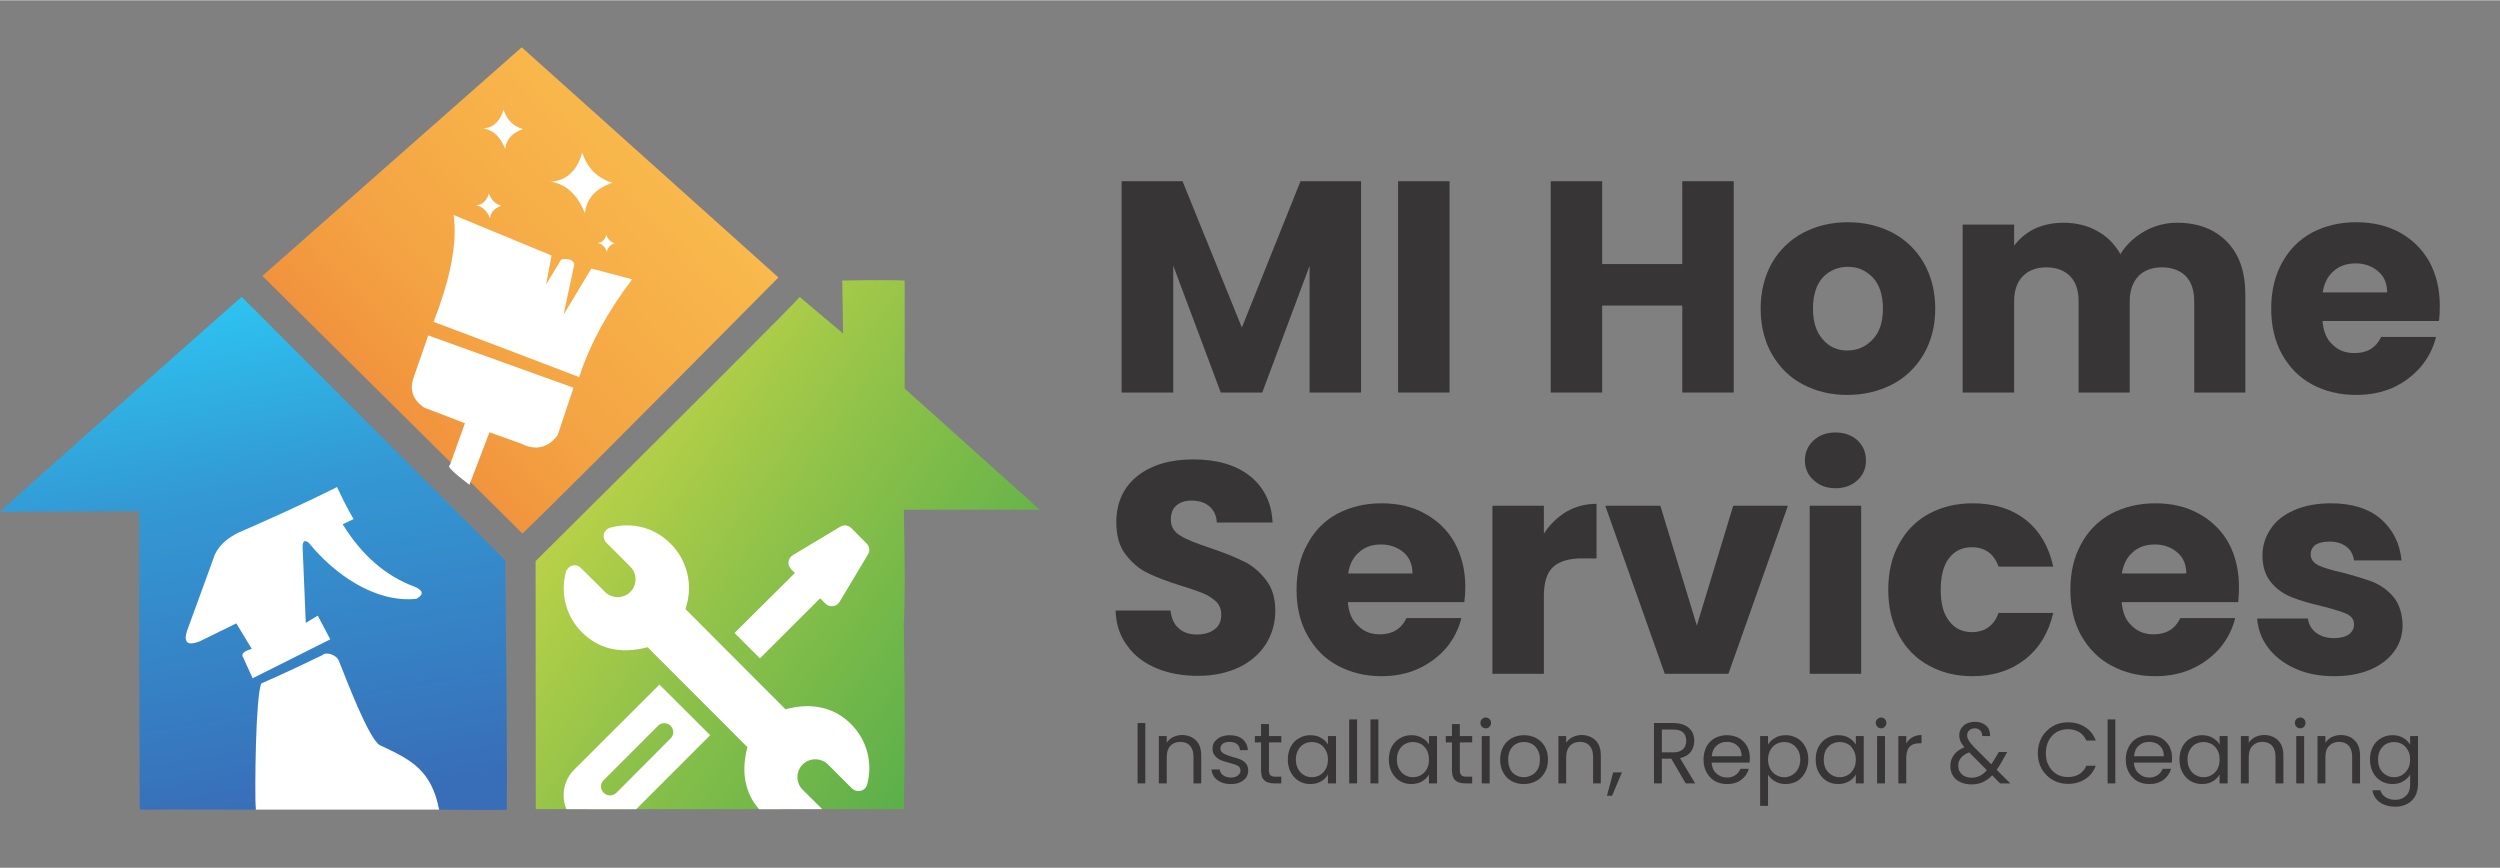 <?xml version="1.0" encoding="UTF-8"?>
<!DOCTYPE svg PUBLIC "-//W3C//DTD SVG 1.1//EN" "http://www.w3.org/Graphics/SVG/1.1/DTD/svg11.dtd">
<!-- Creator: CorelDRAW -->
<svg xmlns="http://www.w3.org/2000/svg" xml:space="preserve" width="288px" height="100px" version="1.1" style="shape-rendering:geometricPrecision; text-rendering:geometricPrecision; image-rendering:optimizeQuality; fill-rule:evenodd; clip-rule:evenodd"
viewBox="0 0 145.77 50.58"
 xmlns:xlink="http://www.w3.org/1999/xlink"
 xmlns:xodm="http://www.corel.com/coreldraw/odm/2003">
 <rect x="0" y="0" width="145.77" height="50.58" fill="#808080" stroke="none"/>
 <defs>
  <style type="text/css">
   <![CDATA[
    .fil2 {fill:none}
    .fil0 {fill:white}
    .fil6 {fill:#373535;fill-rule:nonzero}
    .fil1 {fill:white;fill-rule:nonzero}
    .fil4 {fill:url(#id11)}
    .fil5 {fill:url(#id12)}
    .fil3 {fill:url(#id13)}
   ]]>
  </style>
    <clipPath id="id0">
     <path d="M13.95 40.76c0.64,4.29 0.96,6.43 0.96,6.43 7.13,0 10.7,0 10.7,0l-1.98 -10.79c-6.13,1.9 -9.35,3.35 -9.68,4.36z"/>
    </clipPath>
    <clipPath id="id1">
     <path d="M30.46 31.09c-10.11,-10.01 -15.16,-15.02 -15.16,-15.02 10.08,-8.88 15.12,-13.33 15.12,-13.33 9.98,8.95 14.97,13.42 14.97,13.42 -8.83,8.91 -13.81,13.89 -14.93,14.93l0 0z"/>
    </clipPath>
    <clipPath id="id2">
     <path d="M0 29.83c0.2,-0.24 12.2,-10.88 14.09,-12.54 9.58,9.58 14.71,14.71 15.37,15.37 0.08,7.56 0.12,12.47 0.09,14.55 -0.08,0.01 -3.72,0 -3.94,-0.02 -0.47,-2.27 -1.54,-2.87 -3.45,-3.75 -0.64,-0.32 -2,-3.93 -2.4,-4.92 -0.15,-0.38 -0.76,-0.54 -0.94,-0.35 -2.35,1.14 -3.58,1.66 -3.58,1.66 -0.34,0.69 -0.39,6.27 -0.33,7.36 -4.12,-0.01 -6.39,-0.01 -6.76,0 -0.06,-11.56 -0.03,-17.4 -0.03,-17.4 -5.3,0.01 -7.99,0.06 -8.12,0.04l0 0z"/>
    </clipPath>
    <clipPath id="id3">
     <path d="M31.24 47.16c-0.01,-9.64 -0.01,-14.46 -0.01,-14.46 9.81,-9.74 14.95,-14.88 15.4,-15.4 1.69,1.42 2.53,2.13 2.53,2.13 -0.03,-2.06 -0.05,-3.09 -0.05,-3.09 1.84,-0.03 3.05,-0.03 3.64,0 0,4.2 0,6.3 0,6.3 5.25,4.7 7.87,7.06 7.87,7.06 -4.23,0 -6.87,0 -7.92,0 0.07,3.28 0.07,5.51 0,6.68 0.07,4.49 0.07,8.08 0,10.78 -12.9,0.01 -20.05,0.01 -21.46,0l0 0z"/>
    </clipPath>
    <clipPath id="id4">
     <path d="M19.26 37.26c-3.02,1.51 -4.53,2.27 -4.53,2.27l-0.55 -1.21c-0.14,-0.2 0.02,-0.37 0.5,-0.5 -0.6,-0.99 -0.9,-1.49 -0.9,-1.49 -1.42,0.7 -2.14,1.05 -2.14,1.05 -0.69,0.27 -0.94,0.08 -0.75,-0.57 1.1,-3 1.64,-4.5 1.64,-4.5 0.32,-0.64 0.78,-0.96 1.35,-1.26 3.93,-1.71 5.77,-2.67 5.77,-2.67 0.58,1.25 0.97,1.87 0.97,1.87 -0.43,0.2 -0.64,0.3 -0.64,0.3 1.11,1.8 2.5,3.01 4.16,3.63 0.49,0.19 0.64,0.44 0.14,0.72 -2.43,0.25 -4.82,-1.47 -6.27,-3.26 -0.27,-0.22 -0.39,-0.1 -0.36,0.36 0.12,2.86 0.18,4.3 0.18,4.3 0.47,-0.28 0.7,-0.42 0.7,-0.42 0.48,0.92 0.73,1.38 0.73,1.38l0 0z"/>
    </clipPath>
    <clipPath id="id5">
     <path d="M33.77 21.97c-5.64,-2.16 -8.49,-3.22 -8.49,-3.22 0.97,-2.48 1.4,-4.59 1.17,-6.23l5.71 2.36c-0.21,1.13 -0.32,1.69 -0.32,1.69 0.59,-0.97 0.88,-1.45 0.88,-1.45 0.41,-0.09 0.67,0 0.77,0.26 -0.42,1.97 -0.63,2.95 -0.63,2.95 1.08,-1.79 1.62,-2.69 1.62,-2.69 1.59,0.42 2.38,0.63 2.38,0.63 -1.41,1.85 -2.45,3.74 -3.09,5.7l0 0z"/>
    </clipPath>
    <clipPath id="id6">
     <path d="M26.23 27.11c0.59,-1.64 0.88,-2.45 0.88,-2.45 -1.6,-0.61 -2.4,-0.92 -2.4,-0.92 -0.64,-0.46 -0.84,-1.03 -0.6,-1.72 0.57,-1.66 0.86,-2.48 0.86,-2.48 5.65,2.03 8.47,3.05 8.47,3.05 -0.62,1.85 -0.93,2.78 -0.93,2.78 -0.58,0.74 -1.29,0.9 -2.12,0.48 -1.23,-0.44 -1.85,-0.66 -1.85,-0.66 -0.78,2.04 -1.17,3.06 -1.17,3.06 -0.96,-0.73 -1.34,-1.11 -1.14,-1.14l0 0z"/>
    </clipPath>
    <clipPath id="id7">
     <path d="M29.46 8.66c-0.29,-0.71 -0.71,-1.1 -1.29,-1.19 0.6,-0.04 0.99,-0.41 1.19,-1.09 0.19,0.58 0.56,0.96 1.13,1.13 -0.63,0.22 -0.97,0.6 -1.03,1.15z"/>
    </clipPath>
    <clipPath id="id8">
     <path d="M34.11 12.42c-0.44,-1.09 -1.11,-1.71 -2,-1.84 0.93,-0.07 1.54,-0.64 1.84,-1.7 0.29,0.9 0.88,1.49 1.76,1.76 -0.98,0.33 -1.52,0.93 -1.6,1.78l0 0z"/>
    </clipPath>
    <clipPath id="id9">
     <path d="M28.57 12.71c-0.18,-0.45 -0.45,-0.7 -0.82,-0.75 0.38,-0.04 0.63,-0.27 0.76,-0.7 0.12,0.37 0.36,0.61 0.72,0.72 -0.4,0.14 -0.62,0.38 -0.66,0.73z"/>
    </clipPath>
    <clipPath id="id10">
     <path d="M35.39 14.67c-0.12,-0.31 -0.3,-0.48 -0.55,-0.52 0.26,-0.02 0.43,-0.17 0.51,-0.47 0.08,0.25 0.25,0.41 0.49,0.49 -0.27,0.09 -0.42,0.26 -0.45,0.5l0 0z"/>
    </clipPath>
  <linearGradient id="id11" gradientUnits="userSpaceOnUse" x1="17.15" y1="46.99" x2="12.06" y2="17.49">
   <stop offset="0" style="stop-opacity:1; stop-color:#386EB8"/>
   <stop offset="0.631" style="stop-opacity:1; stop-color:#3399D4"/>
   <stop offset="1" style="stop-opacity:1; stop-color:#2DC4F1"/>
  </linearGradient>
  <linearGradient id="id12" gradientUnits="userSpaceOnUse" x1="57.92" y1="40.28" x2="33.52" y2="23.13">
   <stop offset="0" style="stop-opacity:1; stop-color:#59AF4A"/>
   <stop offset="0.522" style="stop-opacity:1; stop-color:#90C249"/>
   <stop offset="1" style="stop-opacity:1; stop-color:#C7D647"/>
  </linearGradient>
  <linearGradient id="id13" gradientUnits="userSpaceOnUse" x1="19.58" y1="26.88" x2="40.76" y2="6.77">
   <stop offset="0" style="stop-opacity:1; stop-color:#EF8839"/>
   <stop offset="0.38" style="stop-opacity:1; stop-color:#F4A343"/>
   <stop offset="1" style="stop-opacity:1; stop-color:#FABE4E"/>
  </linearGradient>
 </defs>
 <g id="Layer_x0020_1">
  <g id="_105553218591424">
   <path class="fil0" d="M13.95 40.76c0.64,4.29 0.96,6.43 0.96,6.43 7.13,0 10.7,0 10.7,0l-1.98 -10.79c-6.13,1.9 -9.35,3.35 -9.68,4.36z"/>
   <g style="clip-path:url(#id0)">
    <g>
     <g>
      <g>
       <g>
        <path id="_1" class="fil1" d="M49.62 42.2c-0.91,-0.91 -2.19,-1.3 -3.82,-0.86l-5.83 -5.84 0.08 -0.29c0.34,-1.26 -0.03,-2.61 -0.95,-3.53 -0.93,-0.94 -2.26,-1.28 -3.52,-0.93 -0.18,0.05 -0.32,0.19 -0.37,0.37 -0.04,0.18 0.01,0.37 0.14,0.5l1.4 1.4c0.41,0.41 0.41,1.07 0,1.48 -0.4,0.4 -1.07,0.4 -1.47,0l-1.41 -1.4c-0.13,-0.14 -0.32,-0.19 -0.5,-0.14 -0.18,0.05 -0.32,0.19 -0.37,0.37 -0.34,1.24 -0.01,2.58 0.93,3.52 0.92,0.92 2.19,1.31 3.83,0.87l5.82 5.83c-0.43,1.63 -0.06,2.89 0.87,3.82 0.94,0.94 2.27,1.28 3.53,0.94 0.18,-0.05 0.31,-0.19 0.36,-0.37 0.05,-0.18 0,-0.37 -0.13,-0.51l-1.41 -1.4c-0.41,-0.41 -0.4,-1.07 0,-1.47 0.41,-0.41 1.08,-0.4 1.48,0l1.4 1.4c0.14,0.13 0.33,0.18 0.51,0.13 0.18,-0.04 0.32,-0.18 0.37,-0.36 0.34,-1.25 0,-2.59 -0.94,-3.53z"/>
       </g>
      </g>
      <g>
       <g>
        <path class="fil1" d="M38.45 39.9l-4.98 4.97c-0.81,0.82 -0.81,2.14 0,2.96 0.82,0.81 2.14,0.81 2.96,0l4.98 -4.98 -2.96 -2.95zm-2.51 6.31c-0.21,0.2 -0.54,0.2 -0.74,0 -0.21,-0.21 -0.21,-0.54 0,-0.74l3.17 -3.17c0.2,-0.2 0.53,-0.2 0.73,0 0.21,0.21 0.21,0.54 0,0.74l-3.16 3.17z"/>
       </g>
      </g>
      <g>
       <g>
        <path class="fil1" d="M50.53 31.67l-0.9 -0.9c-0.17,-0.17 -0.43,-0.2 -0.63,-0.08l-2.77 1.66c-0.3,0.18 -0.34,0.58 -0.1,0.82l0.22 0.22 -3.52 3.5 1.48 1.48 3.51 -3.5 0.31 0.31c0.24,0.24 0.65,0.19 0.82,-0.1l1.66 -2.77c0.13,-0.21 0.09,-0.47 -0.08,-0.64z"/>
       </g>
      </g>
      <g>
      </g>
      <g>
      </g>
      <g>
      </g>
      <g>
      </g>
      <g>
      </g>
      <g>
      </g>
      <g>
      </g>
      <g>
      </g>
      <g>
      </g>
      <g>
      </g>
      <g>
      </g>
      <g>
      </g>
      <g>
      </g>
      <g>
      </g>
      <g>
      </g>
     </g>
    </g>
   </g>
   <path class="fil2" d="M13.95 40.76c0.64,4.29 0.96,6.43 0.96,6.43 7.13,0 10.7,0 10.7,0l-1.98 -10.79c-6.13,1.9 -9.35,3.35 -9.68,4.36z"/>
   <path class="fil3" d="M30.46 31.09c-10.11,-10.01 -15.16,-15.02 -15.16,-15.02 10.08,-8.88 15.12,-13.33 15.12,-13.33 9.98,8.95 14.97,13.42 14.97,13.42 -8.83,8.91 -13.81,13.89 -14.93,14.93l0 0z"/>
   <g style="clip-path:url(#id1)">
    <g>
     <g>
      <g>
       <g>
        <path id="_1_0" class="fil1" d="M49.62 42.2c-0.91,-0.91 -2.19,-1.3 -3.82,-0.86l-5.83 -5.84 0.08 -0.29c0.34,-1.26 -0.03,-2.61 -0.95,-3.53 -0.93,-0.94 -2.26,-1.28 -3.52,-0.93 -0.18,0.05 -0.32,0.19 -0.37,0.37 -0.04,0.18 0.01,0.37 0.14,0.5l1.4 1.4c0.41,0.41 0.41,1.07 0,1.48 -0.4,0.4 -1.07,0.4 -1.47,0l-1.41 -1.4c-0.13,-0.14 -0.32,-0.19 -0.5,-0.14 -0.18,0.05 -0.32,0.19 -0.37,0.37 -0.34,1.24 -0.01,2.58 0.93,3.52 0.92,0.92 2.19,1.31 3.83,0.87l5.82 5.83c-0.43,1.63 -0.06,2.89 0.87,3.82 0.94,0.94 2.27,1.28 3.53,0.94 0.18,-0.05 0.31,-0.19 0.36,-0.37 0.05,-0.18 0,-0.37 -0.13,-0.51l-1.41 -1.4c-0.41,-0.41 -0.4,-1.07 0,-1.47 0.41,-0.41 1.08,-0.4 1.48,0l1.4 1.4c0.14,0.13 0.33,0.18 0.51,0.13 0.18,-0.04 0.32,-0.18 0.37,-0.36 0.34,-1.25 0,-2.59 -0.94,-3.53z"/>
       </g>
      </g>
      <g>
       <g>
        <path class="fil1" d="M38.45 39.9l-4.98 4.97c-0.81,0.82 -0.81,2.14 0,2.96 0.82,0.81 2.14,0.81 2.96,0l4.98 -4.98 -2.96 -2.95zm-2.51 6.31c-0.21,0.2 -0.54,0.2 -0.74,0 -0.21,-0.21 -0.21,-0.54 0,-0.74l3.17 -3.17c0.2,-0.2 0.53,-0.2 0.73,0 0.21,0.21 0.21,0.54 0,0.74l-3.16 3.17z"/>
       </g>
      </g>
      <g>
       <g>
        <path class="fil1" d="M50.53 31.67l-0.9 -0.9c-0.17,-0.17 -0.43,-0.2 -0.63,-0.08l-2.77 1.66c-0.3,0.18 -0.34,0.58 -0.1,0.82l0.22 0.22 -3.52 3.5 1.48 1.48 3.51 -3.5 0.31 0.31c0.24,0.24 0.65,0.19 0.82,-0.1l1.66 -2.77c0.13,-0.21 0.09,-0.47 -0.08,-0.64z"/>
       </g>
      </g>
      <g>
      </g>
      <g>
      </g>
      <g>
      </g>
      <g>
      </g>
      <g>
      </g>
      <g>
      </g>
      <g>
      </g>
      <g>
      </g>
      <g>
      </g>
      <g>
      </g>
      <g>
      </g>
      <g>
      </g>
      <g>
      </g>
      <g>
      </g>
      <g>
      </g>
     </g>
    </g>
   </g>
   <path class="fil2" d="M30.46 31.09c-10.11,-10.01 -15.16,-15.02 -15.16,-15.02 10.08,-8.88 15.12,-13.33 15.12,-13.33 9.98,8.95 14.97,13.42 14.97,13.42 -8.83,8.91 -13.81,13.89 -14.93,14.93l0 0z"/>
   <path class="fil4" d="M0 29.83c0.2,-0.24 12.2,-10.88 14.09,-12.54 9.58,9.58 14.71,14.71 15.37,15.37 0.08,7.56 0.12,12.47 0.09,14.55 -0.08,0.01 -3.72,0 -3.94,-0.02 -0.47,-2.27 -1.54,-2.87 -3.45,-3.75 -0.64,-0.32 -2,-3.93 -2.4,-4.92 -0.15,-0.38 -0.76,-0.54 -0.94,-0.35 -2.35,1.14 -3.58,1.66 -3.58,1.66 -0.34,0.69 -0.39,6.27 -0.33,7.36 -4.12,-0.01 -6.39,-0.01 -6.76,0 -0.06,-11.56 -0.03,-17.4 -0.03,-17.4 -5.3,0.01 -7.99,0.06 -8.12,0.04l0 0z"/>
   <g style="clip-path:url(#id2)">
    <g>
     <g>
      <g>
       <g>
        <path id="_1_1" class="fil1" d="M49.62 42.2c-0.91,-0.91 -2.19,-1.3 -3.82,-0.86l-5.83 -5.84 0.08 -0.29c0.34,-1.26 -0.03,-2.61 -0.95,-3.53 -0.93,-0.94 -2.26,-1.28 -3.52,-0.93 -0.18,0.05 -0.32,0.19 -0.37,0.37 -0.04,0.18 0.01,0.37 0.14,0.5l1.4 1.4c0.41,0.41 0.41,1.07 0,1.48 -0.4,0.4 -1.07,0.4 -1.47,0l-1.41 -1.4c-0.13,-0.14 -0.32,-0.19 -0.5,-0.14 -0.18,0.05 -0.32,0.19 -0.37,0.37 -0.34,1.24 -0.01,2.58 0.93,3.52 0.92,0.92 2.19,1.31 3.83,0.87l5.82 5.83c-0.43,1.63 -0.06,2.89 0.87,3.82 0.94,0.94 2.27,1.28 3.53,0.94 0.18,-0.05 0.31,-0.19 0.36,-0.37 0.05,-0.18 0,-0.37 -0.13,-0.51l-1.41 -1.4c-0.41,-0.41 -0.4,-1.07 0,-1.47 0.41,-0.41 1.08,-0.4 1.48,0l1.4 1.4c0.14,0.13 0.33,0.18 0.51,0.13 0.18,-0.04 0.32,-0.18 0.37,-0.36 0.34,-1.25 0,-2.59 -0.94,-3.53z"/>
       </g>
      </g>
      <g>
       <g>
        <path class="fil1" d="M38.45 39.9l-4.98 4.97c-0.81,0.82 -0.81,2.14 0,2.96 0.82,0.81 2.14,0.81 2.96,0l4.98 -4.98 -2.96 -2.95zm-2.51 6.31c-0.21,0.2 -0.54,0.2 -0.74,0 -0.21,-0.21 -0.21,-0.54 0,-0.74l3.17 -3.17c0.2,-0.2 0.53,-0.2 0.73,0 0.21,0.21 0.21,0.54 0,0.74l-3.16 3.17z"/>
       </g>
      </g>
      <g>
       <g>
        <path class="fil1" d="M50.53 31.67l-0.9 -0.9c-0.17,-0.17 -0.43,-0.2 -0.63,-0.08l-2.77 1.66c-0.3,0.18 -0.34,0.58 -0.1,0.82l0.22 0.22 -3.52 3.5 1.48 1.48 3.51 -3.5 0.31 0.31c0.24,0.24 0.65,0.19 0.82,-0.1l1.66 -2.77c0.13,-0.21 0.09,-0.47 -0.08,-0.64z"/>
       </g>
      </g>
      <g>
      </g>
      <g>
      </g>
      <g>
      </g>
      <g>
      </g>
      <g>
      </g>
      <g>
      </g>
      <g>
      </g>
      <g>
      </g>
      <g>
      </g>
      <g>
      </g>
      <g>
      </g>
      <g>
      </g>
      <g>
      </g>
      <g>
      </g>
      <g>
      </g>
     </g>
    </g>
   </g>
   <path class="fil2" d="M0 29.83c0.2,-0.24 12.2,-10.88 14.09,-12.54 9.58,9.58 14.71,14.71 15.37,15.37 0.08,7.56 0.12,12.47 0.09,14.55 -0.08,0.01 -3.72,0 -3.94,-0.02 -0.47,-2.27 -1.54,-2.87 -3.45,-3.75 -0.64,-0.32 -2,-3.93 -2.4,-4.92 -0.15,-0.38 -0.76,-0.54 -0.94,-0.35 -2.35,1.14 -3.58,1.66 -3.58,1.66 -0.34,0.69 -0.39,6.27 -0.33,7.36 -4.12,-0.01 -6.39,-0.01 -6.76,0 -0.06,-11.56 -0.03,-17.4 -0.03,-17.4 -5.3,0.01 -7.99,0.06 -8.12,0.04l0 0z"/>
   <path class="fil5" d="M31.24 47.16c-0.01,-9.64 -0.01,-14.46 -0.01,-14.46 9.81,-9.74 14.95,-14.88 15.4,-15.4 1.69,1.42 2.53,2.13 2.53,2.13 -0.03,-2.06 -0.05,-3.09 -0.05,-3.09 1.84,-0.03 3.05,-0.03 3.64,0 0,4.2 0,6.3 0,6.3 5.25,4.7 7.87,7.06 7.87,7.06 -4.23,0 -6.87,0 -7.92,0 0.07,3.28 0.07,5.51 0,6.68 0.07,4.49 0.07,8.08 0,10.78 -12.9,0.01 -20.05,0.01 -21.46,0l0 0z"/>
   <g style="clip-path:url(#id3)">
    <g>
     <g>
      <g>
       <g>
        <path id="_1_2" class="fil1" d="M49.62 42.2c-0.91,-0.91 -2.19,-1.3 -3.82,-0.86l-5.83 -5.84 0.08 -0.29c0.34,-1.26 -0.03,-2.61 -0.95,-3.53 -0.93,-0.94 -2.26,-1.28 -3.52,-0.93 -0.18,0.05 -0.32,0.19 -0.37,0.37 -0.04,0.18 0.01,0.37 0.14,0.5l1.4 1.4c0.41,0.41 0.41,1.07 0,1.48 -0.4,0.4 -1.07,0.4 -1.47,0l-1.41 -1.4c-0.13,-0.14 -0.32,-0.19 -0.5,-0.14 -0.18,0.05 -0.32,0.19 -0.37,0.37 -0.34,1.24 -0.01,2.58 0.93,3.52 0.92,0.92 2.19,1.31 3.83,0.87l5.82 5.83c-0.43,1.63 -0.06,2.89 0.87,3.82 0.94,0.94 2.27,1.28 3.53,0.94 0.18,-0.05 0.31,-0.19 0.36,-0.37 0.05,-0.18 0,-0.37 -0.13,-0.51l-1.41 -1.4c-0.41,-0.41 -0.4,-1.07 0,-1.47 0.41,-0.41 1.08,-0.4 1.48,0l1.4 1.4c0.14,0.13 0.33,0.18 0.51,0.13 0.18,-0.04 0.32,-0.18 0.37,-0.36 0.34,-1.25 0,-2.59 -0.94,-3.53z"/>
       </g>
      </g>
      <g>
       <g>
        <path class="fil1" d="M38.45 39.9l-4.98 4.97c-0.81,0.82 -0.81,2.14 0,2.96 0.82,0.81 2.14,0.81 2.96,0l4.98 -4.98 -2.96 -2.95zm-2.51 6.31c-0.21,0.2 -0.54,0.2 -0.74,0 -0.21,-0.21 -0.21,-0.54 0,-0.74l3.17 -3.17c0.2,-0.2 0.53,-0.2 0.73,0 0.21,0.21 0.21,0.54 0,0.74l-3.16 3.17z"/>
       </g>
      </g>
      <g>
       <g>
        <path class="fil1" d="M50.53 31.67l-0.9 -0.9c-0.17,-0.17 -0.43,-0.2 -0.63,-0.08l-2.77 1.66c-0.3,0.18 -0.34,0.58 -0.1,0.82l0.22 0.22 -3.52 3.5 1.48 1.48 3.51 -3.5 0.31 0.31c0.24,0.24 0.65,0.19 0.82,-0.1l1.66 -2.77c0.13,-0.21 0.09,-0.47 -0.08,-0.64z"/>
       </g>
      </g>
      <g>
      </g>
      <g>
      </g>
      <g>
      </g>
      <g>
      </g>
      <g>
      </g>
      <g>
      </g>
      <g>
      </g>
      <g>
      </g>
      <g>
      </g>
      <g>
      </g>
      <g>
      </g>
      <g>
      </g>
      <g>
      </g>
      <g>
      </g>
      <g>
      </g>
     </g>
    </g>
   </g>
   <path class="fil2" d="M31.24 47.16c-0.01,-9.64 -0.01,-14.46 -0.01,-14.46 9.81,-9.74 14.95,-14.88 15.4,-15.4 1.69,1.42 2.53,2.13 2.53,2.13 -0.03,-2.06 -0.05,-3.09 -0.05,-3.09 1.84,-0.03 3.05,-0.03 3.64,0 0,4.2 0,6.3 0,6.3 5.25,4.7 7.87,7.06 7.87,7.06 -4.23,0 -6.87,0 -7.92,0 0.07,3.28 0.07,5.51 0,6.68 0.07,4.49 0.07,8.08 0,10.78 -12.9,0.01 -20.05,0.01 -21.46,0l0 0z"/>
   <path class="fil0" d="M19.26 37.26c-3.02,1.51 -4.53,2.27 -4.53,2.27l-0.55 -1.21c-0.14,-0.2 0.02,-0.37 0.5,-0.5 -0.6,-0.99 -0.9,-1.49 -0.9,-1.49 -1.42,0.7 -2.14,1.05 -2.14,1.05 -0.69,0.27 -0.94,0.08 -0.75,-0.57 1.1,-3 1.64,-4.5 1.64,-4.5 0.32,-0.64 0.78,-0.96 1.35,-1.26 3.93,-1.71 5.77,-2.67 5.77,-2.67 0.58,1.25 0.97,1.87 0.97,1.87 -0.43,0.2 -0.64,0.3 -0.64,0.3 1.11,1.8 2.5,3.01 4.16,3.63 0.49,0.19 0.64,0.44 0.14,0.72 -2.43,0.25 -4.82,-1.47 -6.27,-3.26 -0.27,-0.22 -0.39,-0.1 -0.36,0.36 0.12,2.86 0.18,4.3 0.18,4.3 0.47,-0.28 0.7,-0.42 0.7,-0.42 0.48,0.92 0.73,1.38 0.73,1.38l0 0z"/>
   <g style="clip-path:url(#id4)">
    <g>
     <g>
      <g>
       <g>
        <path id="_1_3" class="fil1" d="M49.62 42.2c-0.91,-0.91 -2.19,-1.3 -3.82,-0.86l-5.83 -5.84 0.08 -0.29c0.34,-1.26 -0.03,-2.61 -0.95,-3.53 -0.93,-0.94 -2.26,-1.28 -3.52,-0.93 -0.18,0.05 -0.32,0.19 -0.37,0.37 -0.04,0.18 0.01,0.37 0.14,0.5l1.4 1.4c0.41,0.41 0.41,1.07 0,1.48 -0.4,0.4 -1.07,0.4 -1.47,0l-1.41 -1.4c-0.13,-0.14 -0.32,-0.19 -0.5,-0.14 -0.18,0.05 -0.32,0.19 -0.37,0.37 -0.34,1.24 -0.01,2.58 0.93,3.52 0.92,0.92 2.19,1.31 3.83,0.87l5.82 5.83c-0.43,1.63 -0.06,2.89 0.87,3.82 0.94,0.94 2.27,1.28 3.53,0.94 0.18,-0.05 0.31,-0.19 0.36,-0.37 0.05,-0.18 0,-0.37 -0.13,-0.51l-1.41 -1.4c-0.41,-0.41 -0.4,-1.07 0,-1.47 0.41,-0.41 1.08,-0.4 1.48,0l1.4 1.4c0.14,0.13 0.33,0.18 0.51,0.13 0.18,-0.04 0.32,-0.18 0.37,-0.36 0.34,-1.25 0,-2.59 -0.94,-3.53z"/>
       </g>
      </g>
      <g>
       <g>
        <path class="fil1" d="M38.45 39.9l-4.98 4.97c-0.81,0.82 -0.81,2.14 0,2.96 0.82,0.81 2.14,0.81 2.96,0l4.98 -4.98 -2.96 -2.95zm-2.51 6.31c-0.21,0.2 -0.54,0.2 -0.74,0 -0.21,-0.21 -0.21,-0.54 0,-0.74l3.17 -3.17c0.2,-0.2 0.53,-0.2 0.73,0 0.21,0.21 0.21,0.54 0,0.74l-3.16 3.17z"/>
       </g>
      </g>
      <g>
       <g>
        <path class="fil1" d="M50.53 31.67l-0.9 -0.9c-0.17,-0.17 -0.43,-0.2 -0.63,-0.08l-2.77 1.66c-0.3,0.18 -0.34,0.58 -0.1,0.82l0.22 0.22 -3.52 3.5 1.48 1.48 3.51 -3.5 0.31 0.31c0.24,0.24 0.65,0.19 0.82,-0.1l1.66 -2.77c0.13,-0.21 0.09,-0.47 -0.08,-0.64z"/>
       </g>
      </g>
      <g>
      </g>
      <g>
      </g>
      <g>
      </g>
      <g>
      </g>
      <g>
      </g>
      <g>
      </g>
      <g>
      </g>
      <g>
      </g>
      <g>
      </g>
      <g>
      </g>
      <g>
      </g>
      <g>
      </g>
      <g>
      </g>
      <g>
      </g>
      <g>
      </g>
     </g>
    </g>
   </g>
   <path class="fil2" d="M19.26 37.26c-3.02,1.51 -4.53,2.27 -4.53,2.27l-0.55 -1.21c-0.14,-0.2 0.02,-0.37 0.5,-0.5 -0.6,-0.99 -0.9,-1.49 -0.9,-1.49 -1.42,0.7 -2.14,1.05 -2.14,1.05 -0.69,0.27 -0.94,0.08 -0.75,-0.57 1.1,-3 1.64,-4.5 1.64,-4.5 0.32,-0.64 0.78,-0.96 1.35,-1.26 3.93,-1.71 5.77,-2.67 5.77,-2.67 0.58,1.25 0.97,1.87 0.97,1.87 -0.43,0.2 -0.64,0.3 -0.64,0.3 1.11,1.8 2.5,3.01 4.16,3.63 0.49,0.19 0.64,0.44 0.14,0.72 -2.43,0.25 -4.82,-1.47 -6.27,-3.26 -0.27,-0.22 -0.39,-0.1 -0.36,0.36 0.12,2.86 0.18,4.3 0.18,4.3 0.47,-0.28 0.7,-0.42 0.7,-0.42 0.48,0.92 0.73,1.38 0.73,1.38l0 0z"/>
   <path class="fil0" d="M33.77 21.97c-5.64,-2.16 -8.49,-3.22 -8.49,-3.22 0.97,-2.48 1.4,-4.59 1.17,-6.23l5.71 2.36c-0.21,1.13 -0.32,1.69 -0.32,1.69 0.59,-0.97 0.88,-1.45 0.88,-1.45 0.41,-0.09 0.67,0 0.77,0.26 -0.42,1.97 -0.63,2.95 -0.63,2.95 1.08,-1.79 1.62,-2.69 1.62,-2.69 1.59,0.42 2.38,0.63 2.38,0.63 -1.41,1.85 -2.45,3.74 -3.09,5.7l0 0z"/>
   <g style="clip-path:url(#id5)">
    <g>
     <g>
      <g>
       <g>
        <path id="_1_4" class="fil1" d="M49.62 42.2c-0.91,-0.91 -2.19,-1.3 -3.82,-0.86l-5.83 -5.84 0.08 -0.29c0.34,-1.26 -0.03,-2.61 -0.95,-3.53 -0.93,-0.94 -2.26,-1.28 -3.52,-0.93 -0.18,0.05 -0.32,0.19 -0.37,0.37 -0.04,0.18 0.01,0.37 0.14,0.5l1.4 1.4c0.41,0.41 0.41,1.07 0,1.48 -0.4,0.4 -1.07,0.4 -1.47,0l-1.41 -1.4c-0.13,-0.14 -0.32,-0.19 -0.5,-0.14 -0.18,0.05 -0.32,0.19 -0.37,0.37 -0.34,1.24 -0.01,2.58 0.93,3.52 0.92,0.92 2.19,1.31 3.83,0.87l5.82 5.83c-0.43,1.63 -0.06,2.89 0.87,3.82 0.94,0.94 2.27,1.28 3.53,0.94 0.18,-0.05 0.31,-0.19 0.36,-0.37 0.05,-0.18 0,-0.37 -0.13,-0.51l-1.41 -1.4c-0.41,-0.41 -0.4,-1.07 0,-1.47 0.41,-0.41 1.08,-0.4 1.48,0l1.4 1.4c0.14,0.13 0.33,0.18 0.51,0.13 0.18,-0.04 0.32,-0.18 0.37,-0.36 0.34,-1.25 0,-2.59 -0.94,-3.53z"/>
       </g>
      </g>
      <g>
       <g>
        <path class="fil1" d="M38.45 39.9l-4.98 4.97c-0.81,0.82 -0.81,2.14 0,2.96 0.82,0.81 2.14,0.81 2.96,0l4.98 -4.98 -2.96 -2.95zm-2.51 6.31c-0.21,0.2 -0.54,0.2 -0.74,0 -0.21,-0.21 -0.21,-0.54 0,-0.74l3.17 -3.17c0.2,-0.2 0.53,-0.2 0.73,0 0.21,0.21 0.21,0.54 0,0.74l-3.16 3.17z"/>
       </g>
      </g>
      <g>
       <g>
        <path class="fil1" d="M50.53 31.67l-0.9 -0.9c-0.17,-0.17 -0.43,-0.2 -0.63,-0.08l-2.77 1.66c-0.3,0.18 -0.34,0.58 -0.1,0.82l0.22 0.22 -3.52 3.5 1.48 1.48 3.51 -3.5 0.31 0.31c0.24,0.24 0.65,0.19 0.82,-0.1l1.66 -2.77c0.13,-0.21 0.09,-0.47 -0.08,-0.64z"/>
       </g>
      </g>
      <g>
      </g>
      <g>
      </g>
      <g>
      </g>
      <g>
      </g>
      <g>
      </g>
      <g>
      </g>
      <g>
      </g>
      <g>
      </g>
      <g>
      </g>
      <g>
      </g>
      <g>
      </g>
      <g>
      </g>
      <g>
      </g>
      <g>
      </g>
      <g>
      </g>
     </g>
    </g>
   </g>
   <path class="fil2" d="M33.77 21.97c-5.64,-2.16 -8.49,-3.22 -8.49,-3.22 0.97,-2.48 1.4,-4.59 1.17,-6.23l5.71 2.36c-0.21,1.13 -0.32,1.69 -0.32,1.69 0.59,-0.97 0.88,-1.45 0.88,-1.45 0.41,-0.09 0.67,0 0.77,0.26 -0.42,1.97 -0.63,2.95 -0.63,2.95 1.08,-1.79 1.62,-2.69 1.62,-2.69 1.59,0.42 2.38,0.63 2.38,0.63 -1.41,1.85 -2.45,3.74 -3.09,5.7l0 0z"/>
   <path class="fil0" d="M26.23 27.11c0.59,-1.64 0.88,-2.45 0.88,-2.45 -1.6,-0.61 -2.4,-0.92 -2.4,-0.92 -0.64,-0.46 -0.84,-1.03 -0.6,-1.72 0.57,-1.66 0.86,-2.48 0.86,-2.48 5.65,2.03 8.47,3.05 8.47,3.05 -0.62,1.85 -0.93,2.78 -0.93,2.78 -0.58,0.74 -1.29,0.9 -2.12,0.48 -1.23,-0.44 -1.85,-0.66 -1.85,-0.66 -0.78,2.04 -1.17,3.06 -1.17,3.06 -0.96,-0.73 -1.34,-1.11 -1.14,-1.14l0 0z"/>
   <g style="clip-path:url(#id6)">
    <g>
     <g>
      <g>
       <g>
        <path id="_1_5" class="fil1" d="M49.62 42.2c-0.91,-0.91 -2.19,-1.3 -3.82,-0.86l-5.83 -5.84 0.08 -0.29c0.34,-1.26 -0.03,-2.61 -0.95,-3.53 -0.93,-0.94 -2.26,-1.28 -3.52,-0.93 -0.18,0.05 -0.32,0.19 -0.37,0.37 -0.04,0.18 0.01,0.37 0.14,0.5l1.4 1.4c0.41,0.41 0.41,1.07 0,1.48 -0.4,0.4 -1.07,0.4 -1.47,0l-1.41 -1.4c-0.13,-0.14 -0.32,-0.19 -0.5,-0.14 -0.18,0.05 -0.32,0.19 -0.37,0.37 -0.34,1.24 -0.01,2.58 0.93,3.52 0.92,0.92 2.19,1.31 3.83,0.87l5.82 5.83c-0.43,1.63 -0.06,2.89 0.87,3.82 0.94,0.94 2.27,1.28 3.53,0.94 0.18,-0.05 0.31,-0.19 0.36,-0.37 0.05,-0.18 0,-0.37 -0.13,-0.51l-1.41 -1.4c-0.41,-0.41 -0.4,-1.07 0,-1.47 0.41,-0.41 1.08,-0.4 1.48,0l1.4 1.4c0.14,0.13 0.33,0.18 0.51,0.13 0.18,-0.04 0.32,-0.18 0.37,-0.36 0.34,-1.25 0,-2.59 -0.94,-3.53z"/>
       </g>
      </g>
      <g>
       <g>
        <path class="fil1" d="M38.45 39.9l-4.98 4.97c-0.81,0.82 -0.81,2.14 0,2.96 0.82,0.81 2.14,0.81 2.96,0l4.98 -4.98 -2.96 -2.95zm-2.51 6.31c-0.21,0.2 -0.54,0.2 -0.74,0 -0.21,-0.21 -0.21,-0.54 0,-0.74l3.17 -3.17c0.2,-0.2 0.53,-0.2 0.73,0 0.21,0.21 0.21,0.54 0,0.74l-3.16 3.17z"/>
       </g>
      </g>
      <g>
       <g>
        <path class="fil1" d="M50.53 31.67l-0.9 -0.9c-0.17,-0.17 -0.43,-0.2 -0.63,-0.08l-2.77 1.66c-0.3,0.18 -0.34,0.58 -0.1,0.82l0.22 0.22 -3.52 3.5 1.48 1.48 3.51 -3.5 0.31 0.31c0.24,0.24 0.65,0.19 0.82,-0.1l1.66 -2.77c0.13,-0.21 0.09,-0.47 -0.08,-0.64z"/>
       </g>
      </g>
      <g>
      </g>
      <g>
      </g>
      <g>
      </g>
      <g>
      </g>
      <g>
      </g>
      <g>
      </g>
      <g>
      </g>
      <g>
      </g>
      <g>
      </g>
      <g>
      </g>
      <g>
      </g>
      <g>
      </g>
      <g>
      </g>
      <g>
      </g>
      <g>
      </g>
     </g>
    </g>
   </g>
   <path class="fil2" d="M26.23 27.11c0.59,-1.64 0.88,-2.45 0.88,-2.45 -1.6,-0.61 -2.4,-0.92 -2.4,-0.92 -0.64,-0.46 -0.84,-1.03 -0.6,-1.72 0.57,-1.66 0.86,-2.48 0.86,-2.48 5.65,2.03 8.47,3.05 8.47,3.05 -0.62,1.85 -0.93,2.78 -0.93,2.78 -0.58,0.74 -1.29,0.9 -2.12,0.48 -1.23,-0.44 -1.85,-0.66 -1.85,-0.66 -0.78,2.04 -1.17,3.06 -1.17,3.06 -0.96,-0.73 -1.34,-1.11 -1.14,-1.14l0 0z"/>
   <path class="fil0" d="M29.46 8.66c-0.29,-0.71 -0.71,-1.1 -1.29,-1.19 0.6,-0.04 0.99,-0.41 1.19,-1.09 0.19,0.58 0.56,0.96 1.13,1.13 -0.63,0.22 -0.97,0.6 -1.03,1.15z"/>
   <g style="clip-path:url(#id7)">
    <g>
     <g>
      <g>
       <g>
        <path id="_1_6" class="fil1" d="M49.62 42.2c-0.91,-0.91 -2.19,-1.3 -3.82,-0.86l-5.83 -5.84 0.08 -0.29c0.34,-1.26 -0.03,-2.61 -0.95,-3.53 -0.93,-0.94 -2.26,-1.28 -3.52,-0.93 -0.18,0.05 -0.32,0.19 -0.37,0.37 -0.04,0.18 0.01,0.37 0.14,0.5l1.4 1.4c0.41,0.41 0.41,1.07 0,1.48 -0.4,0.4 -1.07,0.4 -1.47,0l-1.41 -1.4c-0.13,-0.14 -0.32,-0.19 -0.5,-0.14 -0.18,0.05 -0.32,0.19 -0.37,0.37 -0.34,1.24 -0.01,2.58 0.93,3.52 0.92,0.92 2.19,1.31 3.83,0.87l5.82 5.83c-0.43,1.63 -0.06,2.89 0.87,3.82 0.94,0.94 2.27,1.28 3.53,0.94 0.18,-0.05 0.31,-0.19 0.36,-0.37 0.05,-0.18 0,-0.37 -0.13,-0.51l-1.41 -1.4c-0.41,-0.41 -0.4,-1.07 0,-1.47 0.41,-0.41 1.08,-0.4 1.48,0l1.4 1.4c0.14,0.13 0.33,0.18 0.51,0.13 0.18,-0.04 0.32,-0.18 0.37,-0.36 0.34,-1.25 0,-2.59 -0.94,-3.53z"/>
       </g>
      </g>
      <g>
       <g>
        <path class="fil1" d="M38.45 39.9l-4.98 4.97c-0.81,0.82 -0.81,2.14 0,2.96 0.82,0.81 2.14,0.81 2.96,0l4.98 -4.98 -2.96 -2.95zm-2.51 6.31c-0.21,0.2 -0.54,0.2 -0.74,0 -0.21,-0.21 -0.21,-0.54 0,-0.74l3.17 -3.17c0.2,-0.2 0.53,-0.2 0.73,0 0.21,0.21 0.21,0.54 0,0.74l-3.16 3.17z"/>
       </g>
      </g>
      <g>
       <g>
        <path class="fil1" d="M50.53 31.67l-0.9 -0.9c-0.17,-0.17 -0.43,-0.2 -0.63,-0.08l-2.77 1.66c-0.3,0.18 -0.34,0.58 -0.1,0.82l0.22 0.22 -3.52 3.5 1.48 1.48 3.51 -3.5 0.31 0.31c0.24,0.24 0.65,0.19 0.82,-0.1l1.66 -2.77c0.13,-0.21 0.09,-0.47 -0.08,-0.64z"/>
       </g>
      </g>
      <g>
      </g>
      <g>
      </g>
      <g>
      </g>
      <g>
      </g>
      <g>
      </g>
      <g>
      </g>
      <g>
      </g>
      <g>
      </g>
      <g>
      </g>
      <g>
      </g>
      <g>
      </g>
      <g>
      </g>
      <g>
      </g>
      <g>
      </g>
      <g>
      </g>
     </g>
    </g>
   </g>
   <path class="fil2" d="M29.46 8.66c-0.29,-0.71 -0.71,-1.1 -1.29,-1.19 0.6,-0.04 0.99,-0.41 1.19,-1.09 0.19,0.58 0.56,0.96 1.13,1.13 -0.63,0.22 -0.97,0.6 -1.03,1.15z"/>
   <path class="fil0" d="M34.11 12.42c-0.44,-1.09 -1.11,-1.71 -2,-1.84 0.93,-0.07 1.54,-0.64 1.84,-1.7 0.29,0.9 0.88,1.49 1.76,1.76 -0.98,0.33 -1.52,0.93 -1.6,1.78l0 0z"/>
   <g style="clip-path:url(#id8)">
    <g>
     <g>
      <g>
       <g>
        <path id="_1_7" class="fil1" d="M49.62 42.2c-0.91,-0.91 -2.19,-1.3 -3.82,-0.86l-5.83 -5.84 0.08 -0.29c0.34,-1.26 -0.03,-2.61 -0.95,-3.53 -0.93,-0.94 -2.26,-1.28 -3.52,-0.93 -0.18,0.05 -0.32,0.19 -0.37,0.37 -0.04,0.18 0.01,0.37 0.14,0.5l1.4 1.4c0.41,0.41 0.41,1.07 0,1.48 -0.4,0.4 -1.07,0.4 -1.47,0l-1.41 -1.4c-0.13,-0.14 -0.32,-0.19 -0.5,-0.14 -0.18,0.05 -0.32,0.19 -0.37,0.37 -0.34,1.24 -0.01,2.58 0.93,3.52 0.92,0.92 2.19,1.31 3.83,0.87l5.82 5.83c-0.43,1.63 -0.06,2.89 0.87,3.82 0.94,0.94 2.27,1.28 3.53,0.94 0.18,-0.05 0.31,-0.19 0.36,-0.37 0.05,-0.18 0,-0.37 -0.13,-0.51l-1.41 -1.4c-0.41,-0.41 -0.4,-1.07 0,-1.47 0.41,-0.41 1.08,-0.4 1.48,0l1.4 1.4c0.14,0.13 0.33,0.18 0.51,0.13 0.18,-0.04 0.32,-0.18 0.37,-0.36 0.34,-1.25 0,-2.59 -0.94,-3.53z"/>
       </g>
      </g>
      <g>
       <g>
        <path class="fil1" d="M38.45 39.9l-4.98 4.97c-0.81,0.82 -0.81,2.14 0,2.96 0.82,0.81 2.14,0.81 2.96,0l4.98 -4.98 -2.96 -2.95zm-2.51 6.31c-0.21,0.2 -0.54,0.2 -0.74,0 -0.21,-0.21 -0.21,-0.54 0,-0.74l3.17 -3.17c0.2,-0.2 0.53,-0.2 0.73,0 0.21,0.21 0.21,0.54 0,0.74l-3.16 3.17z"/>
       </g>
      </g>
      <g>
       <g>
        <path class="fil1" d="M50.53 31.67l-0.9 -0.9c-0.17,-0.17 -0.43,-0.2 -0.63,-0.08l-2.77 1.66c-0.3,0.18 -0.34,0.58 -0.1,0.82l0.22 0.22 -3.52 3.5 1.48 1.48 3.51 -3.5 0.31 0.31c0.24,0.24 0.65,0.19 0.82,-0.1l1.66 -2.77c0.13,-0.21 0.09,-0.47 -0.08,-0.64z"/>
       </g>
      </g>
      <g>
      </g>
      <g>
      </g>
      <g>
      </g>
      <g>
      </g>
      <g>
      </g>
      <g>
      </g>
      <g>
      </g>
      <g>
      </g>
      <g>
      </g>
      <g>
      </g>
      <g>
      </g>
      <g>
      </g>
      <g>
      </g>
      <g>
      </g>
      <g>
      </g>
     </g>
    </g>
   </g>
   <path class="fil2" d="M34.11 12.42c-0.44,-1.09 -1.11,-1.71 -2,-1.84 0.93,-0.07 1.54,-0.64 1.84,-1.7 0.29,0.9 0.88,1.49 1.76,1.76 -0.98,0.33 -1.52,0.93 -1.6,1.78l0 0z"/>
   <path class="fil0" d="M28.57 12.71c-0.18,-0.45 -0.45,-0.7 -0.82,-0.75 0.38,-0.04 0.63,-0.27 0.76,-0.7 0.12,0.37 0.36,0.61 0.72,0.72 -0.4,0.14 -0.62,0.38 -0.66,0.73z"/>
   <g style="clip-path:url(#id9)">
    <g>
     <g>
      <g>
       <g>
        <path id="_1_8" class="fil1" d="M49.62 42.2c-0.91,-0.91 -2.19,-1.3 -3.82,-0.86l-5.83 -5.84 0.08 -0.29c0.34,-1.26 -0.03,-2.61 -0.95,-3.53 -0.93,-0.94 -2.26,-1.28 -3.52,-0.93 -0.18,0.05 -0.32,0.19 -0.37,0.37 -0.04,0.18 0.01,0.37 0.14,0.5l1.4 1.4c0.41,0.41 0.41,1.07 0,1.48 -0.4,0.4 -1.07,0.4 -1.47,0l-1.41 -1.4c-0.13,-0.14 -0.32,-0.19 -0.5,-0.14 -0.18,0.05 -0.32,0.19 -0.37,0.37 -0.34,1.24 -0.01,2.58 0.93,3.52 0.92,0.92 2.19,1.31 3.83,0.87l5.82 5.83c-0.43,1.63 -0.06,2.89 0.87,3.82 0.94,0.94 2.27,1.28 3.53,0.94 0.18,-0.05 0.31,-0.19 0.36,-0.37 0.05,-0.18 0,-0.37 -0.13,-0.51l-1.41 -1.4c-0.41,-0.41 -0.4,-1.07 0,-1.47 0.41,-0.41 1.08,-0.4 1.48,0l1.4 1.4c0.14,0.13 0.33,0.18 0.51,0.13 0.18,-0.04 0.32,-0.18 0.37,-0.36 0.34,-1.25 0,-2.59 -0.94,-3.53z"/>
       </g>
      </g>
      <g>
       <g>
        <path class="fil1" d="M38.45 39.9l-4.98 4.97c-0.81,0.82 -0.81,2.14 0,2.96 0.82,0.81 2.14,0.81 2.96,0l4.98 -4.98 -2.96 -2.95zm-2.51 6.31c-0.21,0.2 -0.54,0.2 -0.74,0 -0.21,-0.21 -0.21,-0.54 0,-0.74l3.17 -3.17c0.2,-0.2 0.53,-0.2 0.73,0 0.21,0.21 0.21,0.54 0,0.74l-3.16 3.17z"/>
       </g>
      </g>
      <g>
       <g>
        <path class="fil1" d="M50.53 31.67l-0.9 -0.9c-0.17,-0.17 -0.43,-0.2 -0.63,-0.08l-2.77 1.66c-0.3,0.18 -0.34,0.58 -0.1,0.82l0.22 0.22 -3.52 3.5 1.48 1.48 3.51 -3.5 0.31 0.31c0.24,0.24 0.65,0.19 0.82,-0.1l1.66 -2.77c0.13,-0.21 0.09,-0.47 -0.08,-0.64z"/>
       </g>
      </g>
      <g>
      </g>
      <g>
      </g>
      <g>
      </g>
      <g>
      </g>
      <g>
      </g>
      <g>
      </g>
      <g>
      </g>
      <g>
      </g>
      <g>
      </g>
      <g>
      </g>
      <g>
      </g>
      <g>
      </g>
      <g>
      </g>
      <g>
      </g>
      <g>
      </g>
     </g>
    </g>
   </g>
   <path class="fil2" d="M28.57 12.71c-0.18,-0.45 -0.45,-0.7 -0.82,-0.75 0.38,-0.04 0.63,-0.27 0.76,-0.7 0.12,0.37 0.36,0.61 0.72,0.72 -0.4,0.14 -0.62,0.38 -0.66,0.73z"/>
   <path class="fil0" d="M35.39 14.67c-0.12,-0.31 -0.3,-0.48 -0.55,-0.52 0.26,-0.02 0.43,-0.17 0.51,-0.47 0.08,0.25 0.25,0.41 0.49,0.49 -0.27,0.09 -0.42,0.26 -0.45,0.5l0 0z"/>
   <g style="clip-path:url(#id10)">
    <g>
     <g>
      <g>
       <g>
        <path id="_1_9" class="fil1" d="M49.62 42.2c-0.91,-0.91 -2.19,-1.3 -3.82,-0.86l-5.83 -5.84 0.08 -0.29c0.34,-1.26 -0.03,-2.61 -0.95,-3.53 -0.93,-0.94 -2.26,-1.28 -3.52,-0.93 -0.18,0.05 -0.32,0.19 -0.37,0.37 -0.04,0.18 0.01,0.37 0.14,0.5l1.4 1.4c0.41,0.41 0.41,1.07 0,1.48 -0.4,0.4 -1.07,0.4 -1.47,0l-1.41 -1.4c-0.13,-0.14 -0.32,-0.19 -0.5,-0.14 -0.18,0.05 -0.32,0.19 -0.37,0.37 -0.34,1.24 -0.01,2.58 0.93,3.52 0.92,0.92 2.19,1.31 3.83,0.87l5.82 5.83c-0.43,1.63 -0.06,2.89 0.87,3.82 0.94,0.94 2.27,1.28 3.53,0.94 0.18,-0.05 0.31,-0.19 0.36,-0.37 0.05,-0.18 0,-0.37 -0.13,-0.51l-1.41 -1.4c-0.41,-0.41 -0.4,-1.07 0,-1.47 0.41,-0.41 1.08,-0.4 1.48,0l1.4 1.4c0.14,0.13 0.33,0.18 0.51,0.13 0.18,-0.04 0.32,-0.18 0.37,-0.36 0.34,-1.25 0,-2.59 -0.94,-3.53z"/>
       </g>
      </g>
      <g>
       <g>
        <path class="fil1" d="M38.45 39.9l-4.98 4.97c-0.81,0.82 -0.81,2.14 0,2.96 0.82,0.81 2.14,0.81 2.96,0l4.98 -4.98 -2.96 -2.95zm-2.51 6.31c-0.21,0.2 -0.54,0.2 -0.74,0 -0.21,-0.21 -0.21,-0.54 0,-0.74l3.17 -3.17c0.2,-0.2 0.53,-0.2 0.73,0 0.21,0.21 0.21,0.54 0,0.74l-3.16 3.17z"/>
       </g>
      </g>
      <g>
       <g>
        <path class="fil1" d="M50.53 31.67l-0.9 -0.9c-0.17,-0.17 -0.43,-0.2 -0.63,-0.08l-2.77 1.66c-0.3,0.18 -0.34,0.58 -0.1,0.82l0.22 0.22 -3.52 3.5 1.48 1.48 3.51 -3.5 0.31 0.31c0.24,0.24 0.65,0.19 0.82,-0.1l1.66 -2.77c0.13,-0.21 0.09,-0.47 -0.08,-0.64z"/>
       </g>
      </g>
      <g>
      </g>
      <g>
      </g>
      <g>
      </g>
      <g>
      </g>
      <g>
      </g>
      <g>
      </g>
      <g>
      </g>
      <g>
      </g>
      <g>
      </g>
      <g>
      </g>
      <g>
      </g>
      <g>
      </g>
      <g>
      </g>
      <g>
      </g>
      <g>
      </g>
     </g>
    </g>
   </g>
   <path class="fil2" d="M35.39 14.67c-0.12,-0.31 -0.3,-0.48 -0.55,-0.52 0.26,-0.02 0.43,-0.17 0.51,-0.47 0.08,0.25 0.25,0.41 0.49,0.49 -0.27,0.09 -0.42,0.26 -0.45,0.5l0 0z"/>
  </g>
  <g id="_105553218995328">
   <polygon class="fil6" points="79.36,10.55 79.36,22.87 76.36,22.87 76.36,15.48 73.6,22.87 71.18,22.87 68.41,15.47 68.41,22.87 65.4,22.87 65.4,10.55 68.95,10.55 72.41,19.08 75.83,10.55 "/>
   <polygon id="_1_10" class="fil6" points="84.52,10.55 84.52,22.87 81.52,22.87 81.52,10.55 "/>
   <polygon id="_2" class="fil6" points="101.09,10.55 101.09,22.87 98.09,22.87 98.09,17.8 93.42,17.8 93.42,22.87 90.42,22.87 90.42,10.55 93.42,10.55 93.42,15.38 98.09,15.38 98.09,10.55 "/>
   <path id="_3" class="fil6" d="M107.71 23.01c-0.96,0 -1.82,-0.21 -2.58,-0.61 -0.77,-0.4 -1.37,-1 -1.81,-1.76 -0.43,-0.75 -0.66,-1.65 -0.66,-2.66 0,-1 0.23,-1.9 0.66,-2.67 0.44,-0.76 1.06,-1.35 1.83,-1.76 0.77,-0.4 1.63,-0.61 2.6,-0.61 0.96,0 1.82,0.21 2.6,0.61 0.77,0.41 1.38,1 1.82,1.76 0.44,0.77 0.67,1.67 0.67,2.67 0,1 -0.23,1.89 -0.67,2.65 -0.45,0.77 -1.07,1.37 -1.84,1.77 -0.79,0.4 -1.65,0.61 -2.62,0.61zm0 -2.59c0.58,0 1.07,-0.21 1.48,-0.64 0.4,-0.42 0.6,-1.01 0.6,-1.8 0,-0.79 -0.2,-1.39 -0.58,-1.81 -0.41,-0.42 -0.88,-0.63 -1.46,-0.63 -0.58,0 -1.07,0.21 -1.46,0.61 -0.38,0.42 -0.58,1.04 -0.58,1.83 0,0.79 0.2,1.38 0.58,1.8 0.37,0.43 0.84,0.64 1.42,0.64z"/>
   <path id="_4" class="fil6" d="M126.94 12.97c1.21,0 2.19,0.37 2.91,1.11 0.72,0.74 1.07,1.75 1.07,3.07l0 5.72 -2.98 0 0 -5.32c0,-0.63 -0.16,-1.12 -0.49,-1.47 -0.34,-0.33 -0.81,-0.51 -1.39,-0.51 -0.58,0 -1.04,0.18 -1.37,0.51 -0.33,0.35 -0.51,0.84 -0.51,1.47l0 5.32 -2.98 0 0 -5.32c0,-0.63 -0.16,-1.12 -0.5,-1.47 -0.33,-0.33 -0.8,-0.51 -1.38,-0.51 -0.58,0 -1.04,0.18 -1.37,0.51 -0.34,0.35 -0.51,0.84 -0.51,1.47l0 5.32 -3 0 0 -9.79 3 0 0 1.23c0.3,-0.41 0.7,-0.74 1.19,-0.99 0.49,-0.22 1.06,-0.35 1.67,-0.35 0.74,0 1.41,0.16 1.98,0.48 0.58,0.31 1.02,0.77 1.36,1.35 0.33,-0.55 0.8,-0.98 1.38,-1.32 0.58,-0.33 1.23,-0.51 1.92,-0.51z"/>
   <path id="_5" class="fil6" d="M142.26 17.82c0,0.28 -0.01,0.58 -0.05,0.88l-6.79 0c0.05,0.61 0.24,1.07 0.59,1.38 0.34,0.34 0.76,0.49 1.27,0.49 0.75,0 1.26,-0.31 1.56,-0.94l3.2 0c-0.16,0.65 -0.46,1.23 -0.88,1.73 -0.44,0.51 -0.97,0.92 -1.62,1.22 -0.65,0.29 -1.37,0.43 -2.16,0.43 -0.96,0 -1.81,-0.21 -2.56,-0.61 -0.76,-0.4 -1.33,-1 -1.76,-1.76 -0.42,-0.75 -0.63,-1.65 -0.63,-2.66 0,-1.02 0.21,-1.92 0.63,-2.67 0.41,-0.76 0.99,-1.35 1.74,-1.76 0.76,-0.4 1.62,-0.61 2.58,-0.61 0.95,0 1.79,0.19 2.53,0.59 0.74,0.41 1.32,0.97 1.74,1.71 0.4,0.73 0.61,1.6 0.61,2.58zm-3.07 -0.79c0,-0.51 -0.17,-0.93 -0.53,-1.23 -0.35,-0.3 -0.79,-0.46 -1.31,-0.46 -0.51,0 -0.93,0.14 -1.27,0.44 -0.35,0.3 -0.56,0.7 -0.65,1.25l3.76 0z"/>
   <path id="_6" class="fil6" d="M69.86 39.39c-0.89,0 -1.7,-0.14 -2.42,-0.44 -0.72,-0.3 -1.28,-0.72 -1.7,-1.3 -0.44,-0.58 -0.67,-1.26 -0.69,-2.07l3.2 0c0.05,0.46 0.21,0.81 0.47,1.03 0.27,0.25 0.62,0.37 1.06,0.37 0.43,0 0.79,-0.1 1.05,-0.31 0.26,-0.2 0.38,-0.48 0.38,-0.85 0,-0.29 -0.1,-0.56 -0.29,-0.75 -0.21,-0.19 -0.46,-0.37 -0.76,-0.49 -0.3,-0.12 -0.74,-0.28 -1.28,-0.44 -0.79,-0.25 -1.44,-0.49 -1.95,-0.74 -0.51,-0.24 -0.93,-0.61 -1.3,-1.09 -0.37,-0.47 -0.54,-1.1 -0.54,-1.88 0,-1.14 0.42,-2.05 1.24,-2.7 0.83,-0.65 1.92,-0.96 3.25,-0.96 1.35,0 2.46,0.31 3.29,0.96 0.82,0.65 1.28,1.56 1.33,2.72l-3.25 0c-0.02,-0.4 -0.17,-0.72 -0.44,-0.95 -0.26,-0.22 -0.61,-0.33 -1.03,-0.33 -0.37,0 -0.65,0.09 -0.88,0.28 -0.23,0.19 -0.33,0.48 -0.33,0.84 0,0.41 0.19,0.71 0.56,0.93 0.37,0.23 0.96,0.46 1.75,0.72 0.79,0.27 1.44,0.53 1.95,0.78 0.49,0.24 0.91,0.59 1.28,1.07 0.37,0.47 0.55,1.07 0.55,1.81 0,0.7 -0.18,1.33 -0.53,1.91 -0.37,0.58 -0.88,1.04 -1.56,1.37 -0.69,0.33 -1.48,0.51 -2.41,0.51z"/>
   <path id="_7" class="fil6" d="M85.44 34.21c0,0.28 -0.02,0.58 -0.06,0.88l-6.79 0c0.05,0.61 0.24,1.07 0.6,1.38 0.33,0.34 0.75,0.5 1.26,0.5 0.75,0 1.26,-0.32 1.56,-0.95l3.2 0c-0.16,0.65 -0.46,1.23 -0.88,1.74 -0.44,0.5 -0.97,0.91 -1.62,1.21 -0.65,0.3 -1.37,0.44 -2.16,0.44 -0.96,0 -1.8,-0.21 -2.56,-0.62 -0.75,-0.4 -1.33,-1 -1.75,-1.75 -0.43,-0.76 -0.64,-1.65 -0.64,-2.67 0,-1.02 0.21,-1.92 0.64,-2.67 0.4,-0.76 0.98,-1.35 1.73,-1.76 0.76,-0.4 1.62,-0.61 2.58,-0.61 0.95,0 1.8,0.19 2.53,0.6 0.74,0.4 1.32,0.96 1.74,1.7 0.4,0.74 0.62,1.6 0.62,2.58zm-3.08 -0.79c0,-0.51 -0.17,-0.93 -0.52,-1.23 -0.36,-0.3 -0.79,-0.46 -1.32,-0.46 -0.51,0 -0.93,0.14 -1.26,0.44 -0.36,0.3 -0.57,0.71 -0.65,1.25l3.75 0z"/>
   <path id="_8" class="fil6" d="M90.02 31.1c0.35,-0.54 0.79,-0.96 1.31,-1.28 0.53,-0.3 1.11,-0.46 1.76,-0.46l0 3.18 -0.83 0c-0.75,0 -1.31,0.16 -1.68,0.48 -0.37,0.33 -0.56,0.89 -0.56,1.7l0 4.55 -3 0 0 -9.8 3 0 0 1.63z"/>
   <polygon id="_9" class="fil6" points="98.94,36.46 101.06,29.47 104.25,29.47 100.78,39.27 97.07,39.27 93.6,29.47 96.81,29.47 "/>
   <path id="_10" class="fil6" d="M107.03 28.45c-0.53,0 -0.95,-0.16 -1.28,-0.47 -0.34,-0.3 -0.51,-0.69 -0.51,-1.14 0,-0.48 0.17,-0.86 0.51,-1.18 0.33,-0.3 0.75,-0.46 1.28,-0.46 0.51,0 0.95,0.16 1.28,0.46 0.33,0.32 0.49,0.7 0.49,1.18 0,0.45 -0.16,0.84 -0.49,1.14 -0.33,0.31 -0.77,0.47 -1.28,0.47zm1.49 1.02l0 9.8 -3 0 0 -9.8 3 0z"/>
   <path id="_11" class="fil6" d="M110.1 34.37c0,-1.02 0.21,-1.92 0.63,-2.67 0.41,-0.76 0.99,-1.35 1.74,-1.76 0.74,-0.4 1.58,-0.61 2.55,-0.61 1.23,0 2.26,0.31 3.09,0.96 0.82,0.65 1.35,1.55 1.61,2.73l-3.19 0c-0.27,-0.76 -0.79,-1.13 -1.57,-1.13 -0.54,0 -0.98,0.21 -1.31,0.63 -0.34,0.44 -0.49,1.06 -0.49,1.85 0,0.79 0.15,1.4 0.49,1.82 0.33,0.44 0.77,0.65 1.31,0.65 0.78,0 1.3,-0.37 1.57,-1.12l3.19 0c-0.26,1.14 -0.81,2.05 -1.63,2.7 -0.83,0.65 -1.86,0.99 -3.07,0.99 -0.97,0 -1.81,-0.21 -2.55,-0.62 -0.75,-0.4 -1.33,-1 -1.74,-1.75 -0.42,-0.76 -0.63,-1.65 -0.63,-2.67z"/>
   <path id="_12" class="fil6" d="M130.55 34.21c0,0.28 -0.01,0.58 -0.05,0.88l-6.79 0c0.05,0.61 0.24,1.07 0.59,1.38 0.34,0.34 0.76,0.5 1.27,0.5 0.75,0 1.26,-0.32 1.56,-0.95l3.2 0c-0.16,0.65 -0.46,1.23 -0.88,1.74 -0.44,0.5 -0.97,0.91 -1.62,1.21 -0.65,0.3 -1.37,0.44 -2.16,0.44 -0.96,0 -1.81,-0.21 -2.56,-0.62 -0.76,-0.4 -1.33,-1 -1.76,-1.75 -0.42,-0.76 -0.63,-1.65 -0.63,-2.67 0,-1.02 0.21,-1.92 0.63,-2.67 0.41,-0.76 0.99,-1.35 1.74,-1.76 0.76,-0.4 1.62,-0.61 2.58,-0.61 0.95,0 1.79,0.19 2.53,0.6 0.74,0.4 1.32,0.96 1.74,1.7 0.4,0.74 0.61,1.6 0.61,2.58zm-3.07 -0.79c0,-0.51 -0.17,-0.93 -0.53,-1.23 -0.35,-0.3 -0.79,-0.46 -1.31,-0.46 -0.51,0 -0.93,0.14 -1.27,0.44 -0.35,0.3 -0.56,0.71 -0.65,1.25l3.76 0z"/>
   <path id="_13" class="fil6" d="M136.12 39.41c-0.86,0 -1.62,-0.14 -2.28,-0.44 -0.67,-0.3 -1.2,-0.71 -1.58,-1.21 -0.39,-0.51 -0.6,-1.08 -0.65,-1.71l2.96 0c0.04,0.34 0.2,0.62 0.48,0.83 0.28,0.21 0.63,0.31 1.03,0.31 0.37,0 0.67,-0.07 0.88,-0.22 0.19,-0.14 0.3,-0.34 0.3,-0.57 0,-0.28 -0.14,-0.49 -0.44,-0.63 -0.3,-0.12 -0.77,-0.28 -1.42,-0.44 -0.7,-0.16 -1.28,-0.33 -1.76,-0.52 -0.47,-0.18 -0.87,-0.46 -1.21,-0.86 -0.33,-0.39 -0.51,-0.92 -0.51,-1.58 0,-0.57 0.16,-1.07 0.48,-1.55 0.3,-0.46 0.75,-0.82 1.37,-1.09 0.59,-0.26 1.31,-0.4 2.14,-0.4 1.23,0 2.19,0.3 2.91,0.91 0.7,0.62 1.11,1.42 1.21,2.42l-2.77 0c-0.05,-0.33 -0.19,-0.61 -0.44,-0.8 -0.26,-0.2 -0.6,-0.3 -1,-0.3 -0.35,0 -0.61,0.07 -0.81,0.19 -0.19,0.14 -0.28,0.34 -0.28,0.56 0,0.28 0.16,0.49 0.46,0.64 0.3,0.14 0.75,0.28 1.39,0.42 0.72,0.19 1.31,0.37 1.77,0.54 0.45,0.19 0.86,0.47 1.21,0.88 0.33,0.4 0.51,0.95 0.53,1.63 0,0.58 -0.16,1.09 -0.48,1.53 -0.33,0.46 -0.79,0.81 -1.38,1.07 -0.62,0.26 -1.32,0.39 -2.11,0.39z"/>
   <polygon class="fil6" points="66.78,42.14 66.78,45.66 66.33,45.66 66.33,42.14 "/>
   <path id="_1_11" class="fil6" d="M68.91 42.84c0.34,0 0.61,0.11 0.82,0.31 0.21,0.2 0.31,0.5 0.31,0.88l0 1.63 -0.45 0 0 -1.56c0,-0.28 -0.07,-0.49 -0.21,-0.64 -0.13,-0.15 -0.33,-0.22 -0.56,-0.22 -0.24,0 -0.44,0.08 -0.58,0.23 -0.14,0.15 -0.21,0.37 -0.21,0.66l0 1.53 -0.46 0 0 -2.76 0.46 0 0 0.39c0.09,-0.14 0.21,-0.25 0.37,-0.33 0.16,-0.07 0.33,-0.12 0.51,-0.12z"/>
   <path id="_2_12" class="fil6" d="M71.77 45.7c-0.21,0 -0.4,-0.03 -0.57,-0.11 -0.16,-0.07 -0.3,-0.17 -0.4,-0.3 -0.09,-0.13 -0.15,-0.28 -0.16,-0.44l0.48 0c0.01,0.13 0.08,0.25 0.19,0.33 0.12,0.09 0.27,0.14 0.46,0.14 0.17,0 0.31,-0.04 0.41,-0.12 0.1,-0.08 0.15,-0.18 0.15,-0.29 0,-0.12 -0.05,-0.21 -0.16,-0.28 -0.1,-0.05 -0.27,-0.11 -0.5,-0.17 -0.21,-0.05 -0.37,-0.11 -0.5,-0.16 -0.13,-0.06 -0.24,-0.14 -0.33,-0.25 -0.1,-0.11 -0.14,-0.25 -0.14,-0.43 0,-0.14 0.04,-0.27 0.12,-0.39 0.09,-0.11 0.21,-0.21 0.36,-0.28 0.16,-0.06 0.34,-0.1 0.53,-0.1 0.31,0 0.56,0.08 0.74,0.23 0.19,0.16 0.29,0.37 0.31,0.64l-0.46 0c-0.01,-0.15 -0.07,-0.27 -0.17,-0.35 -0.11,-0.09 -0.26,-0.13 -0.43,-0.13 -0.17,0 -0.3,0.03 -0.4,0.1 -0.09,0.07 -0.14,0.17 -0.14,0.28 0,0.09 0.03,0.17 0.09,0.22 0.05,0.06 0.13,0.11 0.22,0.14 0.09,0.04 0.21,0.08 0.37,0.13 0.19,0.05 0.36,0.1 0.48,0.15 0.13,0.06 0.23,0.13 0.33,0.24 0.08,0.1 0.13,0.24 0.13,0.41 0,0.15 -0.04,0.28 -0.12,0.41 -0.09,0.12 -0.21,0.21 -0.36,0.28 -0.15,0.07 -0.33,0.1 -0.53,0.1z"/>
   <path id="_3_13" class="fil6" d="M73.99 43.27l0 1.63c0,0.14 0.03,0.23 0.08,0.28 0.06,0.06 0.16,0.09 0.3,0.09l0.34 0 0 0.39 -0.42 0c-0.25,0 -0.44,-0.06 -0.57,-0.18 -0.13,-0.11 -0.19,-0.31 -0.19,-0.58l0 -1.63 -0.36 0 0 -0.37 0.36 0 0 -0.7 0.46 0 0 0.7 0.72 0 0 0.37 -0.72 0z"/>
   <path id="_4_14" class="fil6" d="M75.09 44.27c0,-0.29 0.06,-0.53 0.17,-0.75 0.12,-0.21 0.27,-0.38 0.48,-0.49 0.19,-0.12 0.42,-0.18 0.66,-0.18 0.24,0 0.46,0.05 0.63,0.16 0.18,0.1 0.32,0.23 0.4,0.39l0 -0.5 0.47 0 0 2.76 -0.47 0 0 -0.52c-0.09,0.17 -0.23,0.3 -0.4,0.4 -0.18,0.11 -0.4,0.16 -0.63,0.16 -0.25,0 -0.47,-0.06 -0.67,-0.18 -0.2,-0.12 -0.35,-0.29 -0.47,-0.51 -0.11,-0.21 -0.17,-0.47 -0.17,-0.74zm2.34 0c0,-0.2 -0.04,-0.39 -0.13,-0.54 -0.08,-0.16 -0.19,-0.28 -0.33,-0.36 -0.15,-0.08 -0.31,-0.12 -0.48,-0.12 -0.17,0 -0.32,0.04 -0.47,0.12 -0.14,0.08 -0.25,0.2 -0.33,0.35 -0.09,0.16 -0.13,0.34 -0.13,0.55 0,0.21 0.04,0.39 0.13,0.55 0.08,0.15 0.19,0.27 0.33,0.35 0.15,0.09 0.3,0.13 0.47,0.13 0.17,0 0.33,-0.04 0.48,-0.13 0.14,-0.08 0.25,-0.2 0.33,-0.35 0.09,-0.16 0.13,-0.34 0.13,-0.55z"/>
   <polygon id="_5_15" class="fil6" points="79.13,41.93 79.13,45.66 78.67,45.66 78.67,41.93 "/>
   <polygon id="_6_16" class="fil6" points="80.37,41.93 80.37,45.66 79.91,45.66 79.91,41.93 "/>
   <path id="_7_17" class="fil6" d="M80.98 44.27c0,-0.29 0.06,-0.53 0.17,-0.75 0.12,-0.21 0.28,-0.38 0.48,-0.49 0.19,-0.12 0.42,-0.18 0.66,-0.18 0.24,0 0.46,0.05 0.63,0.16 0.18,0.1 0.32,0.23 0.4,0.39l0 -0.5 0.47 0 0 2.76 -0.47 0 0 -0.52c-0.09,0.17 -0.23,0.3 -0.4,0.4 -0.18,0.11 -0.4,0.16 -0.63,0.16 -0.25,0 -0.47,-0.06 -0.67,-0.18 -0.19,-0.12 -0.35,-0.29 -0.47,-0.51 -0.11,-0.21 -0.17,-0.47 -0.17,-0.74zm2.34 0c0,-0.2 -0.04,-0.39 -0.12,-0.54 -0.09,-0.16 -0.2,-0.28 -0.34,-0.36 -0.15,-0.08 -0.31,-0.12 -0.48,-0.12 -0.17,0 -0.32,0.04 -0.47,0.12 -0.14,0.08 -0.25,0.2 -0.33,0.35 -0.09,0.16 -0.13,0.34 -0.13,0.55 0,0.21 0.04,0.39 0.13,0.55 0.08,0.15 0.19,0.27 0.33,0.35 0.15,0.09 0.3,0.13 0.47,0.13 0.17,0 0.33,-0.04 0.48,-0.13 0.14,-0.08 0.25,-0.2 0.34,-0.35 0.08,-0.16 0.12,-0.34 0.12,-0.55z"/>
   <path id="_8_18" class="fil6" d="M85.12 43.27l0 1.63c0,0.14 0.03,0.23 0.09,0.28 0.05,0.06 0.15,0.09 0.3,0.09l0.33 0 0 0.39 -0.41 0c-0.26,0 -0.45,-0.06 -0.58,-0.18 -0.12,-0.11 -0.19,-0.31 -0.19,-0.58l0 -1.63 -0.36 0 0 -0.37 0.36 0 0 -0.7 0.46 0 0 0.7 0.72 0 0 0.37 -0.72 0z"/>
   <path id="_9_19" class="fil6" d="M86.63 42.45c-0.08,0 -0.16,-0.03 -0.22,-0.09 -0.06,-0.07 -0.09,-0.14 -0.09,-0.23 0,-0.08 0.03,-0.16 0.09,-0.22 0.06,-0.06 0.14,-0.09 0.22,-0.09 0.09,0 0.16,0.03 0.22,0.09 0.06,0.06 0.09,0.14 0.09,0.22 0,0.09 -0.03,0.16 -0.09,0.23 -0.06,0.06 -0.13,0.09 -0.22,0.09zm0.23 0.45l0 2.76 -0.46 0 0 -2.76 0.46 0z"/>
   <path id="_10_20" class="fil6" d="M88.84 45.7c-0.25,0 -0.49,-0.06 -0.7,-0.17 -0.21,-0.12 -0.38,-0.29 -0.49,-0.51 -0.12,-0.21 -0.18,-0.46 -0.18,-0.75 0,-0.28 0.06,-0.53 0.18,-0.75 0.12,-0.22 0.29,-0.38 0.5,-0.5 0.21,-0.11 0.45,-0.17 0.71,-0.17 0.27,0 0.5,0.06 0.71,0.17 0.22,0.12 0.38,0.28 0.51,0.5 0.12,0.22 0.18,0.46 0.18,0.75 0,0.29 -0.06,0.54 -0.19,0.75 -0.12,0.22 -0.29,0.39 -0.51,0.51 -0.22,0.11 -0.45,0.17 -0.72,0.17zm0 -0.4c0.17,0 0.32,-0.04 0.47,-0.12 0.14,-0.07 0.26,-0.19 0.35,-0.34 0.09,-0.16 0.13,-0.35 0.13,-0.57 0,-0.22 -0.04,-0.41 -0.13,-0.56 -0.09,-0.16 -0.2,-0.28 -0.34,-0.35 -0.14,-0.08 -0.29,-0.11 -0.46,-0.11 -0.17,0 -0.32,0.03 -0.46,0.11 -0.14,0.07 -0.25,0.19 -0.34,0.35 -0.08,0.15 -0.12,0.34 -0.12,0.56 0,0.23 0.04,0.42 0.12,0.57 0.08,0.16 0.19,0.27 0.33,0.34 0.14,0.08 0.29,0.12 0.45,0.12z"/>
   <path id="_11_21" class="fil6" d="M92.21 42.84c0.34,0 0.61,0.11 0.82,0.31 0.21,0.2 0.31,0.5 0.31,0.88l0 1.63 -0.45 0 0 -1.56c0,-0.28 -0.07,-0.49 -0.21,-0.64 -0.13,-0.15 -0.33,-0.22 -0.56,-0.22 -0.25,0 -0.44,0.08 -0.58,0.23 -0.14,0.15 -0.22,0.37 -0.22,0.66l0 1.53 -0.45 0 0 -2.76 0.45 0 0 0.39c0.1,-0.14 0.22,-0.25 0.38,-0.33 0.15,-0.07 0.33,-0.12 0.51,-0.12z"/>
   <polygon id="_12_22" class="fil6" points="94.57,45.02 94,46.38 93.7,46.38 94.06,45.02 "/>
   <path id="_13_23" class="fil6" d="M98.29 45.66l-0.84 -1.44 -0.55 0 0 1.44 -0.46 0 0 -3.52 1.13 0c0.27,0 0.49,0.05 0.68,0.14 0.18,0.09 0.32,0.21 0.41,0.37 0.09,0.15 0.13,0.33 0.13,0.53 0,0.24 -0.07,0.45 -0.2,0.64 -0.14,0.18 -0.36,0.31 -0.63,0.37l0.88 1.47 -0.55 0zm-1.39 -1.81l0.67 0c0.25,0 0.44,-0.06 0.56,-0.18 0.13,-0.12 0.19,-0.29 0.19,-0.49 0,-0.21 -0.06,-0.37 -0.18,-0.49 -0.13,-0.11 -0.31,-0.17 -0.57,-0.17l-0.67 0 0 1.33z"/>
   <path id="_14" class="fil6" d="M102.03 44.17c0,0.09 -0.01,0.18 -0.02,0.28l-2.21 0c0.02,0.27 0.11,0.48 0.28,0.63 0.17,0.16 0.38,0.24 0.62,0.24 0.2,0 0.36,-0.05 0.5,-0.15 0.13,-0.09 0.22,-0.21 0.28,-0.36l0.49 0c-0.07,0.26 -0.22,0.48 -0.44,0.64 -0.22,0.17 -0.5,0.25 -0.83,0.25 -0.26,0 -0.49,-0.06 -0.7,-0.17 -0.21,-0.12 -0.37,-0.29 -0.49,-0.51 -0.12,-0.21 -0.18,-0.46 -0.18,-0.75 0,-0.29 0.06,-0.53 0.17,-0.75 0.12,-0.22 0.28,-0.38 0.49,-0.5 0.21,-0.11 0.44,-0.17 0.71,-0.17 0.26,0 0.49,0.06 0.7,0.17 0.2,0.12 0.35,0.27 0.47,0.47 0.1,0.2 0.16,0.43 0.16,0.68zm-0.48 -0.09c0,-0.18 -0.04,-0.33 -0.11,-0.46 -0.08,-0.12 -0.19,-0.22 -0.32,-0.29 -0.13,-0.06 -0.28,-0.09 -0.44,-0.09 -0.23,0 -0.43,0.07 -0.59,0.22 -0.17,0.15 -0.26,0.35 -0.28,0.62l1.74 0z"/>
   <path id="_15" class="fil6" d="M103.09 43.4c0.09,-0.15 0.23,-0.29 0.41,-0.39 0.18,-0.11 0.39,-0.16 0.62,-0.16 0.25,0 0.47,0.06 0.68,0.18 0.19,0.11 0.35,0.28 0.46,0.49 0.12,0.22 0.18,0.46 0.18,0.75 0,0.27 -0.06,0.53 -0.18,0.74 -0.11,0.22 -0.27,0.39 -0.46,0.51 -0.21,0.12 -0.43,0.18 -0.68,0.18 -0.23,0 -0.44,-0.05 -0.62,-0.16 -0.18,-0.1 -0.31,-0.23 -0.41,-0.39l0 1.82 -0.46 0 0 -4.07 0.46 0 0 0.5zm1.88 0.87c0,-0.21 -0.04,-0.39 -0.13,-0.55 -0.09,-0.15 -0.2,-0.27 -0.34,-0.35 -0.14,-0.08 -0.3,-0.12 -0.47,-0.12 -0.17,0 -0.32,0.04 -0.47,0.12 -0.14,0.08 -0.25,0.2 -0.34,0.36 -0.08,0.15 -0.13,0.34 -0.13,0.54 0,0.21 0.05,0.39 0.13,0.55 0.09,0.15 0.2,0.27 0.34,0.35 0.15,0.09 0.3,0.13 0.47,0.13 0.17,0 0.33,-0.04 0.47,-0.13 0.14,-0.08 0.25,-0.2 0.34,-0.35 0.09,-0.16 0.13,-0.34 0.13,-0.55z"/>
   <path id="_16" class="fil6" d="M105.87 44.27c0,-0.29 0.05,-0.53 0.17,-0.75 0.12,-0.21 0.27,-0.38 0.47,-0.49 0.2,-0.12 0.42,-0.18 0.67,-0.18 0.24,0 0.45,0.05 0.63,0.16 0.18,0.1 0.31,0.23 0.4,0.39l0 -0.5 0.46 0 0 2.76 -0.46 0 0 -0.52c-0.09,0.17 -0.23,0.3 -0.4,0.4 -0.19,0.11 -0.4,0.16 -0.63,0.16 -0.25,0 -0.47,-0.06 -0.67,-0.18 -0.2,-0.12 -0.35,-0.29 -0.47,-0.51 -0.12,-0.21 -0.17,-0.47 -0.17,-0.74zm2.34 0c0,-0.2 -0.04,-0.39 -0.13,-0.54 -0.08,-0.16 -0.19,-0.28 -0.33,-0.36 -0.15,-0.08 -0.31,-0.12 -0.48,-0.12 -0.17,0 -0.33,0.04 -0.47,0.12 -0.14,0.08 -0.25,0.2 -0.34,0.35 -0.08,0.16 -0.12,0.34 -0.12,0.55 0,0.21 0.04,0.39 0.12,0.55 0.09,0.15 0.2,0.27 0.34,0.35 0.14,0.09 0.3,0.13 0.47,0.13 0.17,0 0.33,-0.04 0.48,-0.13 0.14,-0.08 0.25,-0.2 0.33,-0.35 0.09,-0.16 0.13,-0.34 0.13,-0.55z"/>
   <path id="_17" class="fil6" d="M109.69 42.45c-0.09,0 -0.16,-0.03 -0.22,-0.09 -0.07,-0.07 -0.1,-0.14 -0.1,-0.23 0,-0.08 0.03,-0.16 0.1,-0.22 0.06,-0.06 0.13,-0.09 0.22,-0.09 0.08,0 0.15,0.03 0.21,0.09 0.06,0.06 0.09,0.14 0.09,0.22 0,0.09 -0.03,0.16 -0.09,0.23 -0.06,0.06 -0.13,0.09 -0.21,0.09zm0.22 0.45l0 2.76 -0.46 0 0 -2.76 0.46 0z"/>
   <path id="_18" class="fil6" d="M111.15 43.34c0.08,-0.15 0.2,-0.28 0.35,-0.36 0.14,-0.09 0.33,-0.14 0.54,-0.14l0 0.48 -0.12 0c-0.51,0 -0.77,0.28 -0.77,0.84l0 1.5 -0.46 0 0 -2.76 0.46 0 0 0.44z"/>
   <path id="_19" class="fil6" d="M116.62 45.66l-0.46 -0.47c-0.17,0.18 -0.36,0.31 -0.55,0.4 -0.2,0.09 -0.42,0.13 -0.66,0.13 -0.24,0 -0.46,-0.05 -0.64,-0.13 -0.19,-0.09 -0.34,-0.21 -0.44,-0.38 -0.1,-0.16 -0.15,-0.34 -0.15,-0.56 0,-0.25 0.07,-0.46 0.21,-0.65 0.13,-0.19 0.34,-0.33 0.61,-0.44 -0.1,-0.13 -0.18,-0.25 -0.23,-0.35 -0.04,-0.11 -0.07,-0.23 -0.07,-0.36 0,-0.14 0.04,-0.28 0.12,-0.4 0.07,-0.11 0.18,-0.21 0.32,-0.28 0.14,-0.06 0.3,-0.1 0.49,-0.1 0.18,0 0.34,0.04 0.47,0.11 0.14,0.07 0.24,0.17 0.31,0.29 0.06,0.13 0.09,0.27 0.09,0.43l-0.46 0c0,-0.14 -0.04,-0.25 -0.12,-0.33 -0.08,-0.08 -0.19,-0.12 -0.31,-0.12 -0.14,0 -0.24,0.04 -0.32,0.11 -0.09,0.08 -0.13,0.18 -0.13,0.29 0,0.11 0.03,0.2 0.09,0.3 0.05,0.09 0.14,0.21 0.27,0.35l1.05 1.05 0.09 -0.14 0.35 -0.58 0.49 0 -0.41 0.72c-0.06,0.1 -0.13,0.21 -0.21,0.32l0.8 0.79 -0.6 0zm-1.67 -0.33c0.18,0 0.35,-0.04 0.49,-0.11 0.15,-0.07 0.28,-0.18 0.41,-0.33l-1.03 -1.04c-0.43,0.17 -0.64,0.43 -0.64,0.78 0,0.2 0.07,0.37 0.21,0.5 0.14,0.13 0.33,0.2 0.56,0.2z"/>
   <path id="_20" class="fil6" d="M118.82 43.9c0,-0.34 0.08,-0.65 0.23,-0.93 0.16,-0.27 0.37,-0.48 0.64,-0.64 0.26,-0.16 0.56,-0.23 0.89,-0.23 0.38,0 0.71,0.09 1,0.28 0.29,0.18 0.49,0.44 0.62,0.78l-0.55 0c-0.09,-0.21 -0.23,-0.37 -0.41,-0.49 -0.19,-0.11 -0.41,-0.17 -0.66,-0.17 -0.25,0 -0.47,0.06 -0.67,0.17 -0.19,0.12 -0.34,0.28 -0.45,0.49 -0.12,0.21 -0.17,0.46 -0.17,0.74 0,0.28 0.05,0.52 0.17,0.73 0.11,0.21 0.26,0.37 0.45,0.49 0.2,0.12 0.42,0.17 0.67,0.17 0.25,0 0.47,-0.05 0.66,-0.17 0.18,-0.11 0.32,-0.27 0.41,-0.49l0.55 0c-0.13,0.34 -0.33,0.6 -0.62,0.78 -0.29,0.19 -0.62,0.28 -1,0.28 -0.33,0 -0.63,-0.08 -0.89,-0.23 -0.27,-0.15 -0.48,-0.37 -0.64,-0.64 -0.15,-0.27 -0.23,-0.58 -0.23,-0.92z"/>
   <polygon id="_21" class="fil6" points="123.34,41.93 123.34,45.66 122.89,45.66 122.89,41.93 "/>
   <path id="_22" class="fil6" d="M126.65 44.17c0,0.09 -0.01,0.18 -0.02,0.28l-2.21 0c0.02,0.27 0.11,0.48 0.29,0.63 0.16,0.16 0.37,0.24 0.61,0.24 0.2,0 0.36,-0.05 0.5,-0.15 0.13,-0.09 0.22,-0.21 0.28,-0.36l0.49 0c-0.07,0.26 -0.22,0.48 -0.44,0.64 -0.22,0.17 -0.5,0.25 -0.83,0.25 -0.26,0 -0.49,-0.06 -0.7,-0.17 -0.21,-0.12 -0.37,-0.29 -0.49,-0.51 -0.12,-0.21 -0.18,-0.46 -0.18,-0.75 0,-0.29 0.06,-0.53 0.18,-0.75 0.11,-0.22 0.27,-0.38 0.48,-0.5 0.21,-0.11 0.44,-0.17 0.71,-0.17 0.26,0 0.5,0.06 0.7,0.17 0.2,0.12 0.35,0.27 0.47,0.47 0.1,0.2 0.16,0.43 0.16,0.68zm-0.48 -0.09c0,-0.18 -0.04,-0.33 -0.11,-0.46 -0.08,-0.12 -0.18,-0.22 -0.32,-0.29 -0.13,-0.06 -0.28,-0.09 -0.44,-0.09 -0.23,0 -0.43,0.07 -0.59,0.22 -0.17,0.15 -0.26,0.35 -0.28,0.62l1.74 0z"/>
   <path id="_23" class="fil6" d="M127.08 44.27c0,-0.29 0.06,-0.53 0.17,-0.75 0.12,-0.21 0.27,-0.38 0.48,-0.49 0.19,-0.12 0.42,-0.18 0.66,-0.18 0.24,0 0.46,0.05 0.63,0.16 0.18,0.1 0.32,0.23 0.4,0.39l0 -0.5 0.47 0 0 2.76 -0.47 0 0 -0.52c-0.09,0.17 -0.23,0.3 -0.4,0.4 -0.18,0.11 -0.4,0.16 -0.63,0.16 -0.25,0 -0.47,-0.06 -0.67,-0.18 -0.2,-0.12 -0.35,-0.29 -0.47,-0.51 -0.11,-0.21 -0.17,-0.47 -0.17,-0.74zm2.34 0c0,-0.2 -0.04,-0.39 -0.12,-0.54 -0.09,-0.16 -0.2,-0.28 -0.34,-0.36 -0.15,-0.08 -0.31,-0.12 -0.48,-0.12 -0.17,0 -0.32,0.04 -0.47,0.12 -0.14,0.08 -0.25,0.2 -0.33,0.35 -0.09,0.16 -0.13,0.34 -0.13,0.55 0,0.21 0.04,0.39 0.13,0.55 0.08,0.15 0.19,0.27 0.33,0.35 0.15,0.09 0.3,0.13 0.47,0.13 0.17,0 0.33,-0.04 0.48,-0.13 0.14,-0.08 0.25,-0.2 0.34,-0.35 0.08,-0.16 0.12,-0.34 0.12,-0.55z"/>
   <path id="_24" class="fil6" d="M132.01 42.84c0.34,0 0.61,0.11 0.82,0.31 0.2,0.2 0.31,0.5 0.31,0.88l0 1.63 -0.46 0 0 -1.56c0,-0.28 -0.07,-0.49 -0.2,-0.64 -0.14,-0.15 -0.33,-0.22 -0.57,-0.22 -0.24,0 -0.43,0.08 -0.57,0.23 -0.15,0.15 -0.22,0.37 -0.22,0.66l0 1.53 -0.46 0 0 -2.76 0.46 0 0 0.39c0.09,-0.14 0.22,-0.25 0.37,-0.33 0.16,-0.07 0.33,-0.12 0.52,-0.12z"/>
   <path id="_25" class="fil6" d="M134.13 42.45c-0.09,0 -0.17,-0.03 -0.23,-0.09 -0.06,-0.07 -0.09,-0.14 -0.09,-0.23 0,-0.08 0.03,-0.16 0.09,-0.22 0.06,-0.06 0.14,-0.09 0.23,-0.09 0.08,0 0.15,0.03 0.21,0.09 0.06,0.06 0.09,0.14 0.09,0.22 0,0.09 -0.03,0.16 -0.09,0.23 -0.06,0.06 -0.13,0.09 -0.21,0.09zm0.22 0.45l0 2.76 -0.46 0 0 -2.76 0.46 0z"/>
   <path id="_26" class="fil6" d="M136.48 42.84c0.33,0 0.61,0.11 0.81,0.31 0.21,0.2 0.32,0.5 0.32,0.88l0 1.63 -0.46 0 0 -1.56c0,-0.28 -0.07,-0.49 -0.2,-0.64 -0.14,-0.15 -0.33,-0.22 -0.57,-0.22 -0.24,0 -0.43,0.08 -0.57,0.23 -0.15,0.15 -0.22,0.37 -0.22,0.66l0 1.53 -0.46 0 0 -2.76 0.46 0 0 0.39c0.09,-0.14 0.22,-0.25 0.37,-0.33 0.16,-0.07 0.33,-0.12 0.52,-0.12z"/>
   <path id="_27" class="fil6" d="M139.5 42.85c0.23,0 0.45,0.05 0.63,0.16 0.17,0.1 0.31,0.23 0.4,0.39l0 -0.5 0.46 0 0 2.82c0,0.25 -0.06,0.48 -0.16,0.68 -0.11,0.19 -0.26,0.34 -0.46,0.45 -0.2,0.11 -0.43,0.17 -0.7,0.17 -0.36,0 -0.67,-0.09 -0.91,-0.26 -0.24,-0.17 -0.38,-0.4 -0.43,-0.7l0.46 0c0.05,0.17 0.15,0.3 0.31,0.41 0.16,0.1 0.35,0.15 0.57,0.15 0.25,0 0.46,-0.08 0.62,-0.24 0.16,-0.15 0.24,-0.37 0.24,-0.66l0 -0.58c-0.09,0.16 -0.23,0.3 -0.41,0.4 -0.17,0.11 -0.39,0.16 -0.62,0.16 -0.25,0 -0.47,-0.06 -0.67,-0.18 -0.2,-0.12 -0.36,-0.29 -0.47,-0.51 -0.12,-0.21 -0.17,-0.47 -0.17,-0.74 0,-0.29 0.05,-0.53 0.17,-0.75 0.11,-0.21 0.27,-0.38 0.47,-0.49 0.2,-0.12 0.42,-0.18 0.67,-0.18zm1.03 1.42c0,-0.2 -0.04,-0.39 -0.13,-0.54 -0.09,-0.16 -0.2,-0.28 -0.34,-0.36 -0.14,-0.08 -0.3,-0.12 -0.47,-0.12 -0.17,0 -0.33,0.04 -0.47,0.12 -0.14,0.08 -0.25,0.2 -0.34,0.35 -0.08,0.16 -0.12,0.34 -0.12,0.55 0,0.21 0.04,0.39 0.12,0.55 0.09,0.15 0.2,0.27 0.34,0.35 0.14,0.09 0.3,0.13 0.47,0.13 0.17,0 0.33,-0.04 0.47,-0.13 0.14,-0.08 0.25,-0.2 0.34,-0.35 0.09,-0.16 0.13,-0.34 0.13,-0.55z"/>
  </g>
  <rect class="fil2" width="145.77" height="50.58"/>
 </g>
</svg>
